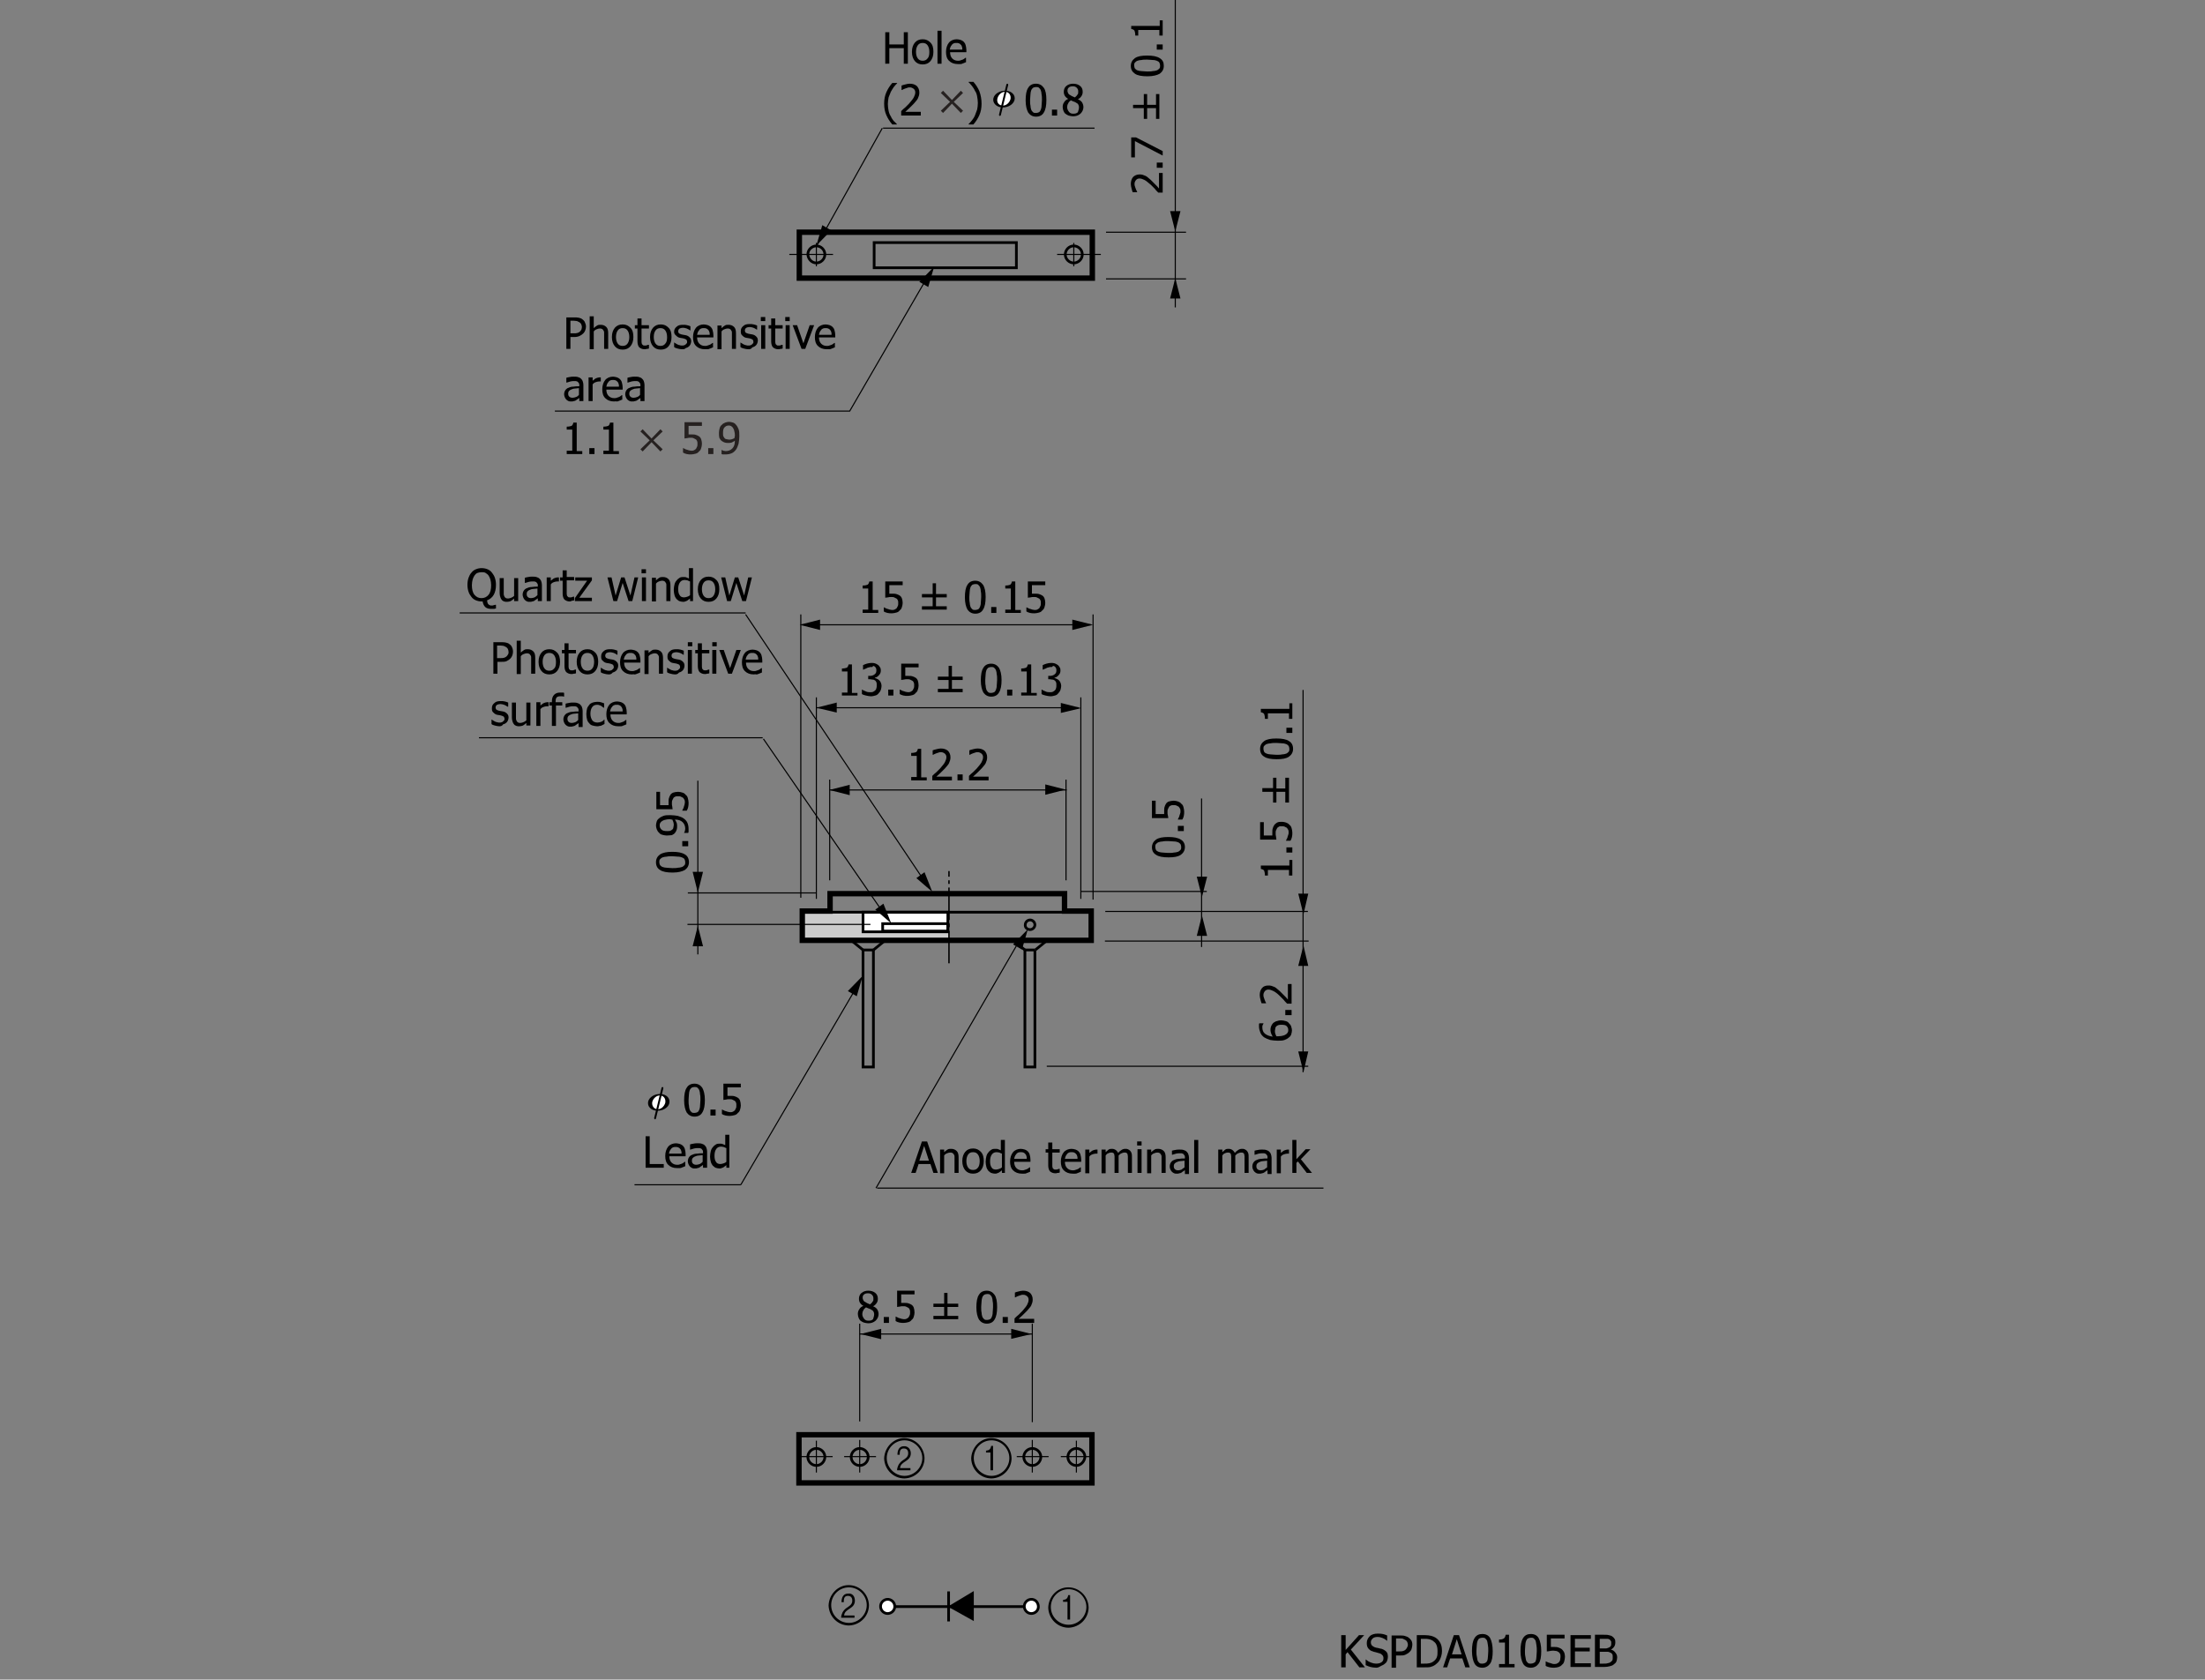 <?xml version="1.0" encoding="utf-8"?>
<!-- Generator: Adobe Illustrator 22.1.0, SVG Export Plug-In . SVG Version: 6.00 Build 0)  -->
<svg version="1.1" id="レイヤー_1" xmlns="http://www.w3.org/2000/svg" xmlns:xlink="http://www.w3.org/1999/xlink" x="0px"
	 y="0px" viewBox="0 0 595.3 453.5" style="enable-background:new 0 0 595.3 453.5;" xml:space="preserve">
<rect x="0" y="0" width="595.3" height="453.5" fill="#808080" stroke="none"/>
<style type="text/css">
	.st0{fill:none;stroke:#000000;stroke-width:0.292;}
	.st1{fill:#262120;}
	.st2{fill:#FFFFFF;}
	.st3{fill:#CCCCCC;}
	.st4{fill:#FFFFFF;stroke:#000000;stroke-width:0.731;}
	.st5{fill:none;stroke:#000000;stroke-width:0.731;}
	.st6{fill:none;}
	.st7{fill:none;stroke:#000000;stroke-width:1.461;}
	.st8{fill:none;stroke:#000000;stroke-width:0.39;stroke-dasharray:8.768,0.974,0.974,0.974;}
	.st9{fill:none;stroke:#000000;stroke-width:0.292;}
	.st10{fill:none;stroke:#000000;stroke-width:0.294;}
</style>
<g>
	<path d="M368.5,450.2h-1.5l-3.2-4.1l-0.5,0.6v3.5h-1.2v-8.7h1.2v4l3.6-4h1.4l-3.6,3.9L368.5,450.2z"/>
	<path d="M371.6,450.3c-0.6,0-1.2-0.1-1.6-0.2s-0.9-0.3-1.3-0.5v-1.5h0.1c0.4,0.4,0.8,0.6,1.3,0.8s1,0.3,1.4,0.3
		c0.6,0,1.1-0.1,1.5-0.4s0.5-0.6,0.5-1.1c0-0.3-0.1-0.6-0.3-0.8s-0.4-0.4-0.8-0.5c-0.3-0.1-0.5-0.1-0.7-0.2s-0.5-0.1-0.8-0.2
		c-0.3-0.1-0.6-0.2-0.8-0.3s-0.4-0.3-0.6-0.5c-0.2-0.2-0.3-0.4-0.4-0.7s-0.1-0.6-0.1-0.9c0-0.7,0.3-1.3,0.8-1.8s1.3-0.7,2.1-0.7
		c0.5,0,1,0,1.4,0.1s0.8,0.2,1.2,0.4v1.4h-0.1c-0.3-0.3-0.6-0.5-1.1-0.7s-0.9-0.3-1.4-0.3c-0.5,0-1,0.1-1.3,0.4s-0.5,0.6-0.5,1
		c0,0.4,0.1,0.7,0.3,0.9s0.5,0.4,0.8,0.5c0.2,0.1,0.5,0.1,0.9,0.2s0.7,0.2,0.9,0.2c0.6,0.2,1,0.5,1.3,0.8s0.4,0.8,0.4,1.4
		c0,0.3-0.1,0.7-0.2,1s-0.3,0.6-0.6,0.8c-0.3,0.3-0.6,0.4-1,0.6S372.1,450.3,371.6,450.3z"/>
	<path d="M381.3,444.1c0,0.4-0.1,0.7-0.2,1.1s-0.3,0.6-0.6,0.9c-0.3,0.3-0.7,0.5-1.1,0.7s-0.9,0.2-1.5,0.2h-1v3.3h-1.2v-8.7h2.2
		c0.5,0,1,0,1.3,0.1s0.7,0.2,1,0.4c0.3,0.2,0.6,0.5,0.8,0.8S381.3,443.6,381.3,444.1z M380.1,444.1c0-0.3-0.1-0.6-0.2-0.8
		s-0.3-0.4-0.5-0.5c-0.2-0.1-0.4-0.2-0.6-0.3s-0.5-0.1-0.9-0.1h-1v3.5h0.8c0.5,0,0.8,0,1.1-0.1s0.5-0.2,0.7-0.4
		c0.2-0.2,0.3-0.4,0.4-0.6S380.1,444.4,380.1,444.1z"/>
	<path d="M389.3,445.8c0,0.8-0.2,1.5-0.5,2.2s-0.8,1.1-1.3,1.5c-0.4,0.3-0.9,0.5-1.3,0.6s-1,0.1-1.7,0.1h-2v-8.7h2
		c0.8,0,1.5,0.1,1.9,0.2s0.9,0.3,1.2,0.5c0.6,0.4,1,0.9,1.3,1.5S389.3,445,389.3,445.8z M388.1,445.8c0-0.7-0.1-1.2-0.3-1.7
		s-0.6-0.8-1-1.1c-0.3-0.2-0.6-0.3-1-0.4s-0.8-0.1-1.3-0.1h-0.9v6.7h0.9c0.5,0,1,0,1.4-0.1s0.7-0.2,1.1-0.5c0.4-0.3,0.7-0.6,0.9-1.1
		S388.1,446.5,388.1,445.8z"/>
	<path d="M389.6,450.2l2.9-8.7h1.4l2.9,8.7h-1.2l-0.8-2.4h-3.3l-0.8,2.4H389.6z M394.6,446.7l-1.3-4.1l-1.3,4.1H394.6z"/>
	<path d="M403,445.8c0,1.6-0.2,2.7-0.7,3.4s-1.2,1.1-2.1,1.1c-1,0-1.7-0.4-2.1-1.1s-0.7-1.9-0.7-3.4c0-1.6,0.2-2.7,0.7-3.5
		s1.2-1.1,2.1-1.1c1,0,1.7,0.4,2.1,1.1S403,444.3,403,445.8z M401.5,448.5c0.1-0.3,0.2-0.7,0.2-1.1s0.1-1,0.1-1.6
		c0-0.6,0-1.1-0.1-1.6s-0.1-0.8-0.2-1.1c-0.1-0.3-0.3-0.5-0.5-0.7s-0.5-0.2-0.8-0.2c-0.3,0-0.6,0.1-0.8,0.2s-0.4,0.4-0.5,0.7
		c-0.1,0.3-0.2,0.7-0.2,1.1s-0.1,1-0.1,1.5c0,0.6,0,1.1,0.1,1.5s0.1,0.8,0.2,1.1c0.1,0.3,0.3,0.5,0.5,0.7s0.5,0.2,0.8,0.2
		c0.3,0,0.6-0.1,0.8-0.2S401.3,448.8,401.5,448.5z"/>
	<path d="M409,450.2h-4.3v-0.9h1.6v-5.8h-1.6v-0.8c0.6,0,1-0.1,1.3-0.3s0.4-0.5,0.5-1h0.9v7.9h1.5V450.2z"/>
	<path d="M416.1,445.8c0,1.6-0.2,2.7-0.7,3.4s-1.2,1.1-2.1,1.1c-1,0-1.7-0.4-2.1-1.1s-0.7-1.9-0.7-3.4c0-1.6,0.2-2.7,0.7-3.5
		s1.2-1.1,2.1-1.1c1,0,1.7,0.4,2.1,1.1S416.1,444.3,416.1,445.8z M414.6,448.5c0.1-0.3,0.2-0.7,0.2-1.1s0.1-1,0.1-1.6
		c0-0.6,0-1.1-0.1-1.6s-0.1-0.8-0.2-1.1c-0.1-0.3-0.3-0.5-0.5-0.7s-0.5-0.2-0.8-0.2c-0.3,0-0.6,0.1-0.8,0.2s-0.4,0.4-0.5,0.7
		c-0.1,0.3-0.2,0.7-0.2,1.1s-0.1,1-0.1,1.5c0,0.6,0,1.1,0.1,1.5s0.1,0.8,0.2,1.1c0.1,0.3,0.3,0.5,0.5,0.7s0.5,0.2,0.8,0.2
		c0.3,0,0.6-0.1,0.8-0.2S414.5,448.8,414.6,448.5z"/>
	<path d="M422.5,447.4c0,0.4-0.1,0.8-0.2,1.2s-0.3,0.7-0.6,0.9c-0.2,0.3-0.6,0.5-0.9,0.6s-0.8,0.2-1.2,0.2c-0.4,0-0.8,0-1.2-0.1
		s-0.8-0.2-1.1-0.4v-1.2h0.1c0.1,0.1,0.2,0.1,0.4,0.2s0.4,0.2,0.6,0.2c0.2,0.1,0.4,0.1,0.6,0.2s0.4,0.1,0.6,0.1c0.2,0,0.5,0,0.7-0.1
		s0.4-0.2,0.6-0.4c0.1-0.2,0.3-0.4,0.3-0.6s0.1-0.5,0.1-0.8c0-0.3,0-0.6-0.1-0.8s-0.2-0.4-0.4-0.5c-0.2-0.1-0.4-0.3-0.6-0.3
		s-0.5-0.1-0.8-0.1c-0.3,0-0.6,0-1,0.1s-0.6,0.1-0.8,0.1v-4.5h4.8v1h-3.7v2.3c0.1,0,0.3,0,0.4,0s0.3,0,0.4,0c0.4,0,0.8,0,1.1,0.1
		s0.6,0.2,0.9,0.4c0.3,0.2,0.5,0.5,0.7,0.8S422.5,446.9,422.5,447.4z"/>
	<path d="M424,450.2v-8.7h5.5v1h-4.3v2.4h4v1h-4v3.2h4.3v1H424z"/>
	<path d="M436.6,447.5c0,0.4-0.1,0.8-0.2,1.1s-0.4,0.6-0.7,0.8c-0.3,0.3-0.7,0.4-1.1,0.5s-0.9,0.2-1.5,0.2h-2.5v-8.7h2.3
		c0.6,0,1.1,0,1.4,0.1s0.6,0.1,0.9,0.3c0.3,0.2,0.5,0.4,0.7,0.7s0.2,0.6,0.2,1c0,0.4-0.1,0.8-0.3,1.1s-0.5,0.6-0.9,0.8v0
		c0.5,0.1,0.9,0.4,1.2,0.8S436.6,446.9,436.6,447.5z M435,443.6c0-0.2,0-0.4-0.1-0.5s-0.2-0.3-0.3-0.4c-0.2-0.1-0.4-0.2-0.6-0.2
		s-0.5,0-1,0h-1.1v2.6h1.3c0.4,0,0.6,0,0.8-0.1s0.3-0.1,0.5-0.2c0.2-0.1,0.3-0.3,0.4-0.4S435,443.8,435,443.6z M435.4,447.5
		c0-0.3,0-0.6-0.1-0.8s-0.3-0.4-0.6-0.5c-0.2-0.1-0.4-0.2-0.6-0.2s-0.5,0-0.9,0h-1.3v3.2h0.9c0.5,0,0.9,0,1.2-0.1s0.6-0.1,0.8-0.3
		c0.2-0.2,0.4-0.3,0.5-0.5S435.4,447.8,435.4,447.5z"/>
</g>
<polyline class="st0" points="250.1,75.3 229.4,111 149.8,111 "/>
<g>
	<g>
		<path d="M158.2,88.2c0,0.4-0.1,0.7-0.2,1c-0.1,0.3-0.3,0.6-0.5,0.8c-0.3,0.3-0.6,0.5-1,0.7S155.6,91,155,91h-1v3.2h-1.1v-8.5h2.1
			c0.5,0,0.9,0,1.3,0.1c0.4,0.1,0.7,0.2,0.9,0.4c0.3,0.2,0.6,0.5,0.7,0.8C158.1,87.4,158.2,87.8,158.2,88.2z M157.1,88.3
			c0-0.3-0.1-0.5-0.2-0.8c-0.1-0.2-0.3-0.4-0.5-0.5c-0.2-0.1-0.4-0.2-0.6-0.3c-0.2,0-0.5-0.1-0.9-0.1H154V90h0.8
			c0.5,0,0.8,0,1.1-0.1c0.3-0.1,0.5-0.2,0.7-0.4c0.2-0.2,0.3-0.4,0.4-0.6C157,88.8,157.1,88.5,157.1,88.3z"/>
		<path d="M164.2,94.2h-1.1v-3.6c0-0.3,0-0.6,0-0.8c0-0.3-0.1-0.5-0.2-0.6c-0.1-0.2-0.2-0.3-0.4-0.4c-0.2-0.1-0.4-0.1-0.6-0.1
			c-0.3,0-0.5,0.1-0.8,0.2c-0.3,0.1-0.6,0.3-0.8,0.6v4.8h-1.1v-8.9h1.1v3.2c0.3-0.3,0.6-0.5,0.9-0.7c0.3-0.2,0.6-0.2,1-0.2
			c0.6,0,1.1,0.2,1.5,0.6c0.4,0.4,0.5,1,0.5,1.8V94.2z"/>
		<path d="M171,91c0,1.1-0.3,1.9-0.8,2.5s-1.2,0.9-2.1,0.9c-0.9,0-1.6-0.3-2.1-0.9c-0.5-0.6-0.8-1.4-0.8-2.5c0-1.1,0.3-1.9,0.8-2.5
			c0.5-0.6,1.2-0.9,2.1-0.9c0.9,0,1.5,0.3,2.1,0.9S171,89.9,171,91z M169.9,91c0-0.8-0.2-1.4-0.5-1.8c-0.3-0.4-0.7-0.6-1.3-0.6
			c-0.6,0-1,0.2-1.3,0.6s-0.5,1-0.5,1.8c0,0.8,0.2,1.4,0.5,1.8s0.7,0.6,1.3,0.6c0.6,0,1-0.2,1.3-0.6C169.7,92.4,169.9,91.8,169.9,91
			z"/>
		<path d="M174,94.3c-0.6,0-1-0.2-1.4-0.5c-0.3-0.3-0.5-0.9-0.5-1.6v-3.5h-0.7v-0.9h0.7V86h1.1v1.8h2v0.9h-2v3c0,0.3,0,0.6,0,0.7
			c0,0.2,0.1,0.3,0.1,0.5c0.1,0.1,0.2,0.2,0.3,0.3c0.1,0.1,0.3,0.1,0.6,0.1c0.2,0,0.3,0,0.5-0.1c0.2-0.1,0.3-0.1,0.4-0.1h0.1v1
			c-0.2,0.1-0.4,0.1-0.6,0.1C174.4,94.3,174.2,94.3,174,94.3z"/>
		<path d="M181.3,91c0,1.1-0.3,1.9-0.8,2.5s-1.2,0.9-2.1,0.9c-0.9,0-1.6-0.3-2.1-0.9c-0.5-0.6-0.8-1.4-0.8-2.5
			c0-1.1,0.3-1.9,0.8-2.5c0.5-0.6,1.2-0.9,2.1-0.9c0.9,0,1.5,0.3,2.1,0.9S181.3,89.9,181.3,91z M180.1,91c0-0.8-0.2-1.4-0.5-1.8
			c-0.3-0.4-0.7-0.6-1.3-0.6c-0.6,0-1,0.2-1.3,0.6s-0.5,1-0.5,1.8c0,0.8,0.2,1.4,0.5,1.8s0.7,0.6,1.3,0.6c0.6,0,1-0.2,1.3-0.6
			C180,92.4,180.1,91.8,180.1,91z"/>
		<path d="M184.1,94.3c-0.4,0-0.8-0.1-1.2-0.2c-0.4-0.1-0.7-0.2-0.9-0.4v-1.2h0.1c0.1,0.1,0.2,0.2,0.3,0.2c0.1,0.1,0.3,0.2,0.5,0.3
			c0.2,0.1,0.4,0.2,0.6,0.2c0.2,0.1,0.4,0.1,0.7,0.1c0.2,0,0.4,0,0.5-0.1c0.2,0,0.3-0.1,0.4-0.2c0.1-0.1,0.2-0.2,0.3-0.3
			c0.1-0.1,0.1-0.2,0.1-0.4c0-0.3-0.1-0.4-0.2-0.6c-0.1-0.1-0.4-0.2-0.7-0.3c-0.1,0-0.3-0.1-0.5-0.1c-0.2,0-0.4-0.1-0.6-0.1
			c-0.5-0.1-0.8-0.4-1.1-0.7S182,90,182,89.6c0-0.6,0.2-1,0.7-1.4c0.4-0.4,1-0.5,1.7-0.5c0.4,0,0.7,0,1.1,0.1
			c0.4,0.1,0.7,0.2,0.9,0.3v1.1h-0.1c-0.3-0.2-0.6-0.4-0.9-0.5s-0.7-0.2-1-0.2c-0.4,0-0.7,0.1-0.9,0.2c-0.2,0.1-0.4,0.4-0.4,0.7
			c0,0.3,0.1,0.5,0.2,0.6c0.1,0.1,0.4,0.2,0.7,0.3c0.2,0,0.3,0.1,0.5,0.1c0.2,0,0.4,0.1,0.6,0.1c0.5,0.1,0.8,0.3,1.1,0.6
			s0.4,0.6,0.4,1.1c0,0.3-0.1,0.5-0.2,0.8c-0.1,0.2-0.3,0.5-0.5,0.6c-0.2,0.2-0.5,0.3-0.8,0.4C184.9,94.3,184.5,94.3,184.1,94.3z"/>
		<path d="M190.3,94.3c-1,0-1.8-0.3-2.4-0.9c-0.6-0.6-0.8-1.4-0.8-2.4c0-1,0.3-1.9,0.8-2.5c0.5-0.6,1.3-0.9,2.1-0.9
			c0.4,0,0.7,0.1,1.1,0.2c0.3,0.1,0.6,0.3,0.8,0.5c0.2,0.2,0.4,0.5,0.5,0.9c0.1,0.4,0.2,0.8,0.2,1.3v0.6h-4.4c0,0.7,0.2,1.3,0.6,1.7
			c0.4,0.4,0.9,0.6,1.5,0.6c0.2,0,0.5,0,0.7-0.1s0.4-0.1,0.6-0.2c0.2-0.1,0.4-0.2,0.5-0.3c0.1-0.1,0.2-0.2,0.3-0.2h0.1v1.2
			c-0.1,0-0.3,0.1-0.5,0.2c-0.2,0.1-0.4,0.1-0.5,0.2c-0.2,0.1-0.4,0.1-0.6,0.1C190.8,94.3,190.6,94.3,190.3,94.3z M191.6,90.3
			c0-0.3,0-0.5-0.1-0.7c-0.1-0.2-0.1-0.4-0.3-0.5c-0.1-0.2-0.3-0.3-0.5-0.4s-0.4-0.1-0.7-0.1c-0.3,0-0.5,0-0.7,0.1
			c-0.2,0.1-0.4,0.2-0.5,0.4c-0.2,0.2-0.3,0.4-0.4,0.6c-0.1,0.2-0.1,0.4-0.2,0.7H191.6z"/>
		<path d="M198.7,94.2h-1.1v-3.6c0-0.3,0-0.6,0-0.8c0-0.3-0.1-0.5-0.2-0.6c-0.1-0.2-0.2-0.3-0.4-0.4c-0.2-0.1-0.4-0.1-0.6-0.1
			c-0.3,0-0.5,0.1-0.8,0.2c-0.3,0.1-0.6,0.3-0.8,0.6v4.8h-1.1v-6.4h1.1v0.7c0.3-0.3,0.6-0.5,0.9-0.7c0.3-0.2,0.6-0.2,1-0.2
			c0.6,0,1.1,0.2,1.5,0.6c0.4,0.4,0.5,1,0.5,1.8V94.2z"/>
		<path d="M202,94.3c-0.4,0-0.8-0.1-1.2-0.2c-0.4-0.1-0.7-0.2-0.9-0.4v-1.2h0.1c0.1,0.1,0.2,0.2,0.3,0.2c0.1,0.1,0.3,0.2,0.5,0.3
			c0.2,0.1,0.4,0.2,0.6,0.2c0.2,0.1,0.4,0.1,0.7,0.1c0.2,0,0.4,0,0.5-0.1c0.2,0,0.3-0.1,0.4-0.2c0.1-0.1,0.2-0.2,0.3-0.3
			c0.1-0.1,0.1-0.2,0.1-0.4c0-0.3-0.1-0.4-0.2-0.6c-0.1-0.1-0.4-0.2-0.7-0.3c-0.1,0-0.3-0.1-0.5-0.1c-0.2,0-0.4-0.1-0.6-0.1
			c-0.5-0.1-0.8-0.4-1.1-0.7s-0.3-0.7-0.3-1.1c0-0.6,0.2-1,0.7-1.4c0.4-0.4,1-0.5,1.7-0.5c0.4,0,0.7,0,1.1,0.1
			c0.4,0.1,0.7,0.2,0.9,0.3v1.1h-0.1c-0.3-0.2-0.6-0.4-0.9-0.5s-0.7-0.2-1-0.2c-0.4,0-0.7,0.1-0.9,0.2c-0.2,0.1-0.4,0.4-0.4,0.7
			c0,0.3,0.1,0.5,0.2,0.6c0.1,0.1,0.4,0.2,0.7,0.3c0.2,0,0.3,0.1,0.5,0.1c0.2,0,0.4,0.1,0.6,0.1c0.5,0.1,0.8,0.3,1.1,0.6
			s0.4,0.6,0.4,1.1c0,0.3-0.1,0.5-0.2,0.8c-0.1,0.2-0.3,0.5-0.5,0.6c-0.2,0.2-0.5,0.3-0.8,0.4C202.8,94.3,202.4,94.3,202,94.3z"/>
		<path d="M206.6,86.7h-1.2v-1.1h1.2V86.7z M206.6,94.2h-1.1v-6.4h1.1V94.2z"/>
		<path d="M210.1,94.3c-0.6,0-1-0.2-1.4-0.5c-0.3-0.3-0.5-0.9-0.5-1.6v-3.5h-0.7v-0.9h0.7V86h1.1v1.8h2v0.9h-2v3c0,0.3,0,0.6,0,0.7
			c0,0.2,0.1,0.3,0.1,0.5c0.1,0.1,0.2,0.2,0.3,0.3c0.1,0.1,0.3,0.1,0.6,0.1c0.2,0,0.3,0,0.5-0.1c0.2-0.1,0.3-0.1,0.4-0.1h0.1v1
			c-0.2,0.1-0.4,0.1-0.6,0.1C210.5,94.3,210.3,94.3,210.1,94.3z"/>
		<path d="M213.2,86.7H212v-1.1h1.2V86.7z M213.2,94.2h-1.1v-6.4h1.1V94.2z"/>
		<path d="M219.8,87.8l-2.4,6.4h-1l-2.4-6.4h1.2l1.7,4.9l1.7-4.9H219.8z"/>
		<path d="M223.2,94.3c-1,0-1.8-0.3-2.4-0.9c-0.6-0.6-0.8-1.4-0.8-2.4c0-1,0.3-1.9,0.8-2.5c0.5-0.6,1.3-0.9,2.1-0.9
			c0.4,0,0.7,0.1,1.1,0.2c0.3,0.1,0.6,0.3,0.8,0.5c0.2,0.2,0.4,0.5,0.5,0.9c0.1,0.4,0.2,0.8,0.2,1.3v0.6h-4.4c0,0.7,0.2,1.3,0.6,1.7
			c0.4,0.4,0.9,0.6,1.5,0.6c0.2,0,0.5,0,0.7-0.1s0.4-0.1,0.6-0.2c0.2-0.1,0.4-0.2,0.5-0.3c0.1-0.1,0.2-0.2,0.3-0.2h0.1v1.2
			c-0.1,0-0.3,0.1-0.5,0.2c-0.2,0.1-0.4,0.1-0.5,0.2c-0.2,0.1-0.4,0.1-0.6,0.1C223.7,94.3,223.5,94.3,223.2,94.3z M224.5,90.3
			c0-0.3,0-0.5-0.1-0.7c-0.1-0.2-0.1-0.4-0.3-0.5c-0.1-0.2-0.3-0.3-0.5-0.4s-0.4-0.1-0.7-0.1c-0.3,0-0.5,0-0.7,0.1
			c-0.2,0.1-0.4,0.2-0.5,0.4c-0.2,0.2-0.3,0.4-0.4,0.6c-0.1,0.2-0.1,0.4-0.2,0.7H224.5z"/>
		<path d="M156.3,107.5c-0.1,0.1-0.2,0.2-0.4,0.3s-0.3,0.2-0.4,0.3c-0.2,0.1-0.4,0.2-0.6,0.2c-0.2,0.1-0.4,0.1-0.7,0.1
			c-0.3,0-0.5,0-0.7-0.1c-0.2-0.1-0.4-0.2-0.6-0.4c-0.2-0.2-0.3-0.4-0.4-0.6c-0.1-0.3-0.2-0.5-0.2-0.8c0-0.4,0.1-0.8,0.3-1.1
			s0.5-0.6,0.9-0.7c0.4-0.2,0.8-0.3,1.3-0.3c0.5-0.1,1-0.1,1.6-0.1v-0.2c0-0.3,0-0.5-0.1-0.6s-0.2-0.3-0.3-0.4
			c-0.1-0.1-0.3-0.1-0.5-0.2c-0.2,0-0.4,0-0.6,0c-0.2,0-0.5,0-0.9,0.1s-0.7,0.2-1,0.3h-0.1V102c0.2-0.1,0.5-0.1,0.9-0.2
			c0.4-0.1,0.7-0.1,1.1-0.1c0.4,0,0.8,0,1.1,0.1c0.3,0.1,0.6,0.2,0.8,0.4c0.2,0.2,0.4,0.4,0.5,0.7s0.2,0.6,0.2,1v4.4h-1.1V107.5z
			 M156.3,106.6v-1.8c-0.3,0-0.6,0.1-1,0.1c-0.4,0-0.7,0.1-0.9,0.2c-0.3,0.1-0.5,0.2-0.7,0.4s-0.3,0.4-0.3,0.8
			c0,0.4,0.1,0.6,0.3,0.8c0.2,0.2,0.5,0.3,0.9,0.3c0.3,0,0.6-0.1,0.9-0.2S156.1,106.9,156.3,106.6z"/>
		<path d="M162.3,103L162.3,103c-0.1,0-0.2,0-0.3,0s-0.2,0-0.3,0c-0.3,0-0.6,0.1-0.9,0.2c-0.3,0.1-0.6,0.3-0.8,0.6v4.5h-1.1v-6.4
			h1.1v0.9c0.4-0.3,0.7-0.6,1-0.7c0.3-0.1,0.6-0.2,0.8-0.2c0.1,0,0.2,0,0.2,0c0.1,0,0.1,0,0.2,0V103z"/>
		<path d="M165.8,108.4c-1,0-1.8-0.3-2.4-0.9c-0.6-0.6-0.8-1.4-0.8-2.4c0-1,0.3-1.9,0.8-2.5c0.5-0.6,1.3-0.9,2.1-0.9
			c0.4,0,0.7,0.1,1.1,0.2c0.3,0.1,0.6,0.3,0.8,0.5c0.2,0.2,0.4,0.5,0.5,0.9c0.1,0.4,0.2,0.8,0.2,1.3v0.6h-4.4c0,0.7,0.2,1.3,0.6,1.7
			c0.4,0.4,0.9,0.6,1.5,0.6c0.2,0,0.5,0,0.7-0.1s0.4-0.1,0.6-0.2c0.2-0.1,0.4-0.2,0.5-0.3c0.1-0.1,0.2-0.2,0.3-0.2h0.1v1.2
			c-0.1,0-0.3,0.1-0.5,0.2c-0.2,0.1-0.4,0.1-0.5,0.2c-0.2,0.1-0.4,0.1-0.6,0.1C166.3,108.3,166.1,108.4,165.8,108.4z M167.1,104.3
			c0-0.3,0-0.5-0.1-0.7c-0.1-0.2-0.1-0.4-0.3-0.5c-0.1-0.2-0.3-0.3-0.5-0.4s-0.4-0.1-0.7-0.1c-0.3,0-0.5,0-0.7,0.1
			c-0.2,0.1-0.4,0.2-0.5,0.4c-0.2,0.2-0.3,0.4-0.4,0.6c-0.1,0.2-0.1,0.4-0.2,0.7H167.1z"/>
		<path d="M172.8,107.5c-0.1,0.1-0.2,0.2-0.4,0.3s-0.3,0.2-0.4,0.3c-0.2,0.1-0.4,0.2-0.6,0.2c-0.2,0.1-0.4,0.1-0.7,0.1
			c-0.3,0-0.5,0-0.7-0.1c-0.2-0.1-0.4-0.2-0.6-0.4c-0.2-0.2-0.3-0.4-0.4-0.6c-0.1-0.3-0.2-0.5-0.2-0.8c0-0.4,0.1-0.8,0.3-1.1
			s0.5-0.6,0.9-0.7c0.4-0.2,0.8-0.3,1.3-0.3c0.5-0.1,1-0.1,1.6-0.1v-0.2c0-0.3,0-0.5-0.1-0.6s-0.2-0.3-0.3-0.4
			c-0.1-0.1-0.3-0.1-0.5-0.2c-0.2,0-0.4,0-0.6,0c-0.2,0-0.5,0-0.9,0.1s-0.7,0.2-1,0.3h-0.1V102c0.2-0.1,0.5-0.1,0.9-0.2
			c0.4-0.1,0.7-0.1,1.1-0.1c0.4,0,0.8,0,1.1,0.1c0.3,0.1,0.6,0.2,0.8,0.4c0.2,0.2,0.4,0.4,0.5,0.7s0.2,0.6,0.2,1v4.4h-1.1V107.5z
			 M172.8,106.6v-1.8c-0.3,0-0.6,0.1-1,0.1c-0.4,0-0.7,0.1-0.9,0.2c-0.3,0.1-0.5,0.2-0.7,0.4s-0.3,0.4-0.3,0.8
			c0,0.4,0.1,0.6,0.3,0.8c0.2,0.2,0.5,0.3,0.9,0.3c0.3,0,0.6-0.1,0.9-0.2S172.6,106.9,172.8,106.6z"/>
	</g>
	<g>
		<path d="M157.1,122.6h-4.1v-0.9h1.5V116h-1.5v-0.8c0.6,0,1-0.1,1.3-0.2c0.3-0.2,0.4-0.5,0.5-0.9h0.9v7.7h1.5V122.6z"/>
		<path d="M160.5,122.6h-1.4v-1.6h1.4V122.6z"/>
		<path d="M167,122.6h-4.1v-0.9h1.5V116h-1.5v-0.8c0.6,0,1-0.1,1.3-0.2c0.3-0.2,0.4-0.5,0.5-0.9h0.9v7.7h1.5V122.6z"/>
	</g>
	<g>
		<path class="st1" d="M178.9,121.3l-0.6,0.6l-2.4-2.5l-2.4,2.5l-0.6-0.6l2.5-2.4l-2.5-2.4l0.6-0.6l2.4,2.5l2.4-2.5l0.6,0.6
			l-2.5,2.4L178.9,121.3z"/>
		<path class="st1" d="M189.5,119.9c0,0.4-0.1,0.8-0.2,1.1c-0.1,0.4-0.3,0.7-0.6,0.9c-0.2,0.3-0.5,0.5-0.9,0.6
			c-0.4,0.1-0.8,0.2-1.2,0.2c-0.4,0-0.8,0-1.2-0.1c-0.4-0.1-0.7-0.2-1-0.4v-1.2h0.1c0.1,0.1,0.2,0.1,0.4,0.2s0.3,0.2,0.5,0.2
			c0.2,0.1,0.4,0.1,0.6,0.2c0.2,0,0.4,0.1,0.6,0.1c0.2,0,0.5,0,0.7-0.1c0.2-0.1,0.4-0.2,0.6-0.4c0.1-0.2,0.2-0.4,0.3-0.6
			s0.1-0.5,0.1-0.8c0-0.3,0-0.5-0.1-0.7c-0.1-0.2-0.2-0.4-0.4-0.5c-0.2-0.1-0.4-0.2-0.6-0.3c-0.2-0.1-0.5-0.1-0.8-0.1
			c-0.3,0-0.6,0-0.9,0.1c-0.3,0-0.6,0.1-0.7,0.1v-4.4h4.7v1h-3.6v2.3c0.1,0,0.3,0,0.4,0c0.1,0,0.3,0,0.4,0c0.4,0,0.8,0,1.1,0.1
			s0.6,0.2,0.9,0.4c0.3,0.2,0.5,0.5,0.6,0.8S189.5,119.3,189.5,119.9z"/>
		<path class="st1" d="M192.6,122.6h-1.4v-1.6h1.4V122.6z"/>
		<path class="st1" d="M194.1,116.8c0-0.4,0.1-0.8,0.2-1.2c0.1-0.4,0.3-0.7,0.6-0.9c0.2-0.3,0.5-0.4,0.9-0.6c0.3-0.1,0.7-0.2,1-0.2
			c0.4,0,0.7,0.1,1.1,0.2c0.3,0.1,0.6,0.3,0.8,0.6c0.3,0.3,0.5,0.7,0.7,1.2c0.2,0.5,0.2,1.1,0.2,1.9c0,0.7-0.1,1.4-0.2,2
			c-0.2,0.6-0.4,1.2-0.7,1.6c-0.3,0.4-0.7,0.8-1.2,1c-0.5,0.2-1,0.3-1.7,0.3c-0.2,0-0.3,0-0.5,0c-0.2,0-0.3,0-0.5-0.1v-1.1h0.1
			c0.1,0.1,0.2,0.1,0.4,0.2c0.2,0,0.4,0.1,0.6,0.1c0.7,0,1.3-0.2,1.8-0.7s0.7-1.2,0.7-2.1c-0.3,0.2-0.6,0.4-0.9,0.5
			c-0.3,0.1-0.6,0.1-0.9,0.1c-0.3,0-0.6,0-0.9-0.1c-0.3-0.1-0.5-0.2-0.8-0.4c-0.3-0.2-0.5-0.5-0.7-0.9
			C194.1,117.8,194.1,117.3,194.1,116.8z M198.4,117.6c0-0.6-0.1-1-0.2-1.4c-0.1-0.4-0.3-0.6-0.4-0.8c-0.2-0.2-0.3-0.3-0.5-0.4
			c-0.2-0.1-0.4-0.1-0.6-0.1c-0.5,0-0.8,0.2-1.1,0.5s-0.4,0.8-0.4,1.5c0,0.4,0,0.7,0.1,0.9c0.1,0.2,0.2,0.4,0.4,0.6
			c0.1,0.1,0.3,0.2,0.5,0.2c0.2,0,0.4,0.1,0.6,0.1c0.2,0,0.5,0,0.8-0.1c0.3-0.1,0.5-0.2,0.7-0.3c0-0.1,0-0.1,0-0.2
			C198.4,117.8,198.4,117.7,198.4,117.6z"/>
	</g>
</g>
<line class="st0" x1="274.4" y1="255.4" x2="236.5" y2="320.8"/>
<line class="st0" x1="236.8" y1="320.8" x2="357.3" y2="320.8"/>
<line class="st0" x1="171.3" y1="319.9" x2="200" y2="319.9"/>
<line class="st0" x1="230.4" y1="268" x2="200" y2="319.9"/>
<line class="st0" x1="129.3" y1="199.2" x2="205.9" y2="199.2"/>
<line class="st0" x1="206.1" y1="199.5" x2="239.6" y2="248.1"/>
<g>
	<g>
		<path d="M177.3,299.9c1.6,0.1,3.1-0.8,3.4-2c0.3-1.3-0.7-2.4-2.3-2.5c-1.6-0.1-3.1,0.8-3.4,2C174.7,298.7,175.7,299.8,177.3,299.9
			z"/>
	</g>
	<g>
		<path class="st2" d="M177.4,299.5c1,0.1,1.9-0.7,2.2-1.7c0.2-1-0.3-1.9-1.3-2c-1-0.1-1.9,0.7-2.2,1.7
			C175.9,298.5,176.5,299.4,177.4,299.5z"/>
	</g>
	<g>
		<path d="M176.8,302.2c-0.1,0-0.2-0.2-0.2-0.3l2-8.2c0-0.1,0.2-0.2,0.3-0.2l0,0c0.1,0,0.2,0.2,0.2,0.3l-2,8.2
			C177,302.2,176.9,302.3,176.8,302.2L176.8,302.2z"/>
	</g>
</g>
<g>
	<g>
		<path d="M246,316.7l2.9-8.5h1.4l2.9,8.5h-1.2l-0.8-2.4h-3.2l-0.8,2.4H246z M250.8,313.4l-1.3-4l-1.3,4H250.8z"/>
		<path d="M258.8,316.7h-1.1v-3.6c0-0.3,0-0.6,0-0.8c0-0.3-0.1-0.5-0.2-0.6c-0.1-0.2-0.2-0.3-0.4-0.4c-0.2-0.1-0.4-0.1-0.6-0.1
			c-0.3,0-0.5,0.1-0.8,0.2c-0.3,0.1-0.6,0.3-0.8,0.6v4.8h-1.1v-6.4h1.1v0.7c0.3-0.3,0.6-0.5,0.9-0.7c0.3-0.2,0.6-0.2,1-0.2
			c0.6,0,1.1,0.2,1.5,0.6c0.4,0.4,0.5,1,0.5,1.8V316.7z"/>
		<path d="M265.6,313.5c0,1.1-0.3,1.9-0.8,2.5s-1.2,0.9-2.1,0.9c-0.9,0-1.6-0.3-2.1-0.9c-0.5-0.6-0.8-1.4-0.8-2.5
			c0-1.1,0.3-1.9,0.8-2.5c0.5-0.6,1.2-0.9,2.1-0.9c0.9,0,1.5,0.3,2.1,0.9S265.6,312.5,265.6,313.5z M264.5,313.5
			c0-0.8-0.2-1.4-0.5-1.8c-0.3-0.4-0.7-0.6-1.3-0.6c-0.6,0-1,0.2-1.3,0.6s-0.5,1-0.5,1.8c0,0.8,0.2,1.4,0.5,1.8s0.7,0.6,1.3,0.6
			c0.6,0,1-0.2,1.3-0.6C264.3,315,264.5,314.3,264.5,313.5z"/>
		<path d="M271.6,316.7h-1.1v-0.7c-0.2,0.1-0.3,0.3-0.4,0.3c-0.1,0.1-0.3,0.2-0.4,0.3c-0.2,0.1-0.3,0.1-0.5,0.2s-0.4,0.1-0.6,0.1
			c-0.3,0-0.7-0.1-1-0.2s-0.5-0.4-0.8-0.6c-0.2-0.3-0.4-0.6-0.5-1c-0.1-0.4-0.2-0.9-0.2-1.4c0-0.6,0.1-1,0.2-1.5
			c0.1-0.4,0.3-0.8,0.6-1.1c0.2-0.3,0.5-0.5,0.8-0.7c0.3-0.2,0.7-0.2,1-0.2c0.3,0,0.6,0,0.8,0.1s0.5,0.2,0.7,0.3v-2.8h1.1V316.7z
			 M270.5,315.2v-3.7c-0.3-0.1-0.5-0.2-0.7-0.3c-0.2,0-0.4-0.1-0.7-0.1c-0.6,0-1,0.2-1.3,0.6c-0.3,0.4-0.5,1-0.5,1.8
			c0,0.8,0.1,1.3,0.4,1.7c0.2,0.4,0.6,0.6,1.2,0.6c0.3,0,0.6-0.1,0.9-0.2S270.3,315.4,270.5,315.2z"/>
		<path d="M275.9,316.9c-1,0-1.8-0.3-2.4-0.9c-0.6-0.6-0.8-1.4-0.8-2.4c0-1,0.3-1.9,0.8-2.5c0.5-0.6,1.3-0.9,2.1-0.9
			c0.4,0,0.7,0.1,1.1,0.2c0.3,0.1,0.6,0.3,0.8,0.5c0.2,0.2,0.4,0.5,0.5,0.9c0.1,0.4,0.2,0.8,0.2,1.3v0.6h-4.4c0,0.7,0.2,1.3,0.6,1.7
			c0.4,0.4,0.9,0.6,1.5,0.6c0.2,0,0.5,0,0.7-0.1s0.4-0.1,0.6-0.2c0.2-0.1,0.4-0.2,0.5-0.3c0.1-0.1,0.2-0.2,0.3-0.2h0.1v1.2
			c-0.1,0-0.3,0.1-0.5,0.2c-0.2,0.1-0.4,0.1-0.5,0.2c-0.2,0.1-0.4,0.1-0.6,0.1C276.4,316.9,276.2,316.9,275.9,316.9z M277.2,312.8
			c0-0.3,0-0.5-0.1-0.7c-0.1-0.2-0.1-0.4-0.3-0.5c-0.1-0.2-0.3-0.3-0.5-0.4s-0.4-0.1-0.7-0.1c-0.3,0-0.5,0-0.7,0.1
			c-0.2,0.1-0.4,0.2-0.5,0.4c-0.2,0.2-0.3,0.4-0.4,0.6c-0.1,0.2-0.1,0.4-0.2,0.7H277.2z"/>
		<path d="M284.9,316.8c-0.6,0-1-0.2-1.4-0.5c-0.3-0.3-0.5-0.9-0.5-1.6v-3.5h-0.7v-0.9h0.7v-1.8h1.1v1.8h2v0.9h-2v3
			c0,0.3,0,0.6,0,0.7c0,0.2,0.1,0.3,0.1,0.5c0.1,0.1,0.2,0.2,0.3,0.3c0.1,0.1,0.3,0.1,0.6,0.1c0.2,0,0.3,0,0.5-0.1
			c0.2-0.1,0.3-0.1,0.4-0.1h0.1v1c-0.2,0.1-0.4,0.1-0.6,0.1C285.3,316.8,285.1,316.8,284.9,316.8z"/>
		<path d="M289.6,316.9c-1,0-1.8-0.3-2.4-0.9c-0.6-0.6-0.8-1.4-0.8-2.4c0-1,0.3-1.9,0.8-2.5c0.5-0.6,1.3-0.9,2.1-0.9
			c0.4,0,0.7,0.1,1.1,0.2c0.3,0.1,0.6,0.3,0.8,0.5c0.2,0.2,0.4,0.5,0.5,0.9c0.1,0.4,0.2,0.8,0.2,1.3v0.6h-4.4c0,0.7,0.2,1.3,0.6,1.7
			c0.4,0.4,0.9,0.6,1.5,0.6c0.2,0,0.5,0,0.7-0.1s0.4-0.1,0.6-0.2c0.2-0.1,0.4-0.2,0.5-0.3c0.1-0.1,0.2-0.2,0.3-0.2h0.1v1.2
			c-0.1,0-0.3,0.1-0.5,0.2c-0.2,0.1-0.4,0.1-0.5,0.2c-0.2,0.1-0.4,0.1-0.6,0.1C290.1,316.9,289.9,316.9,289.6,316.9z M290.9,312.8
			c0-0.3,0-0.5-0.1-0.7c-0.1-0.2-0.1-0.4-0.3-0.5c-0.1-0.2-0.3-0.3-0.5-0.4s-0.4-0.1-0.7-0.1c-0.3,0-0.5,0-0.7,0.1
			c-0.2,0.1-0.4,0.2-0.5,0.4c-0.2,0.2-0.3,0.4-0.4,0.6c-0.1,0.2-0.1,0.4-0.2,0.7H290.9z"/>
		<path d="M296.4,311.5L296.4,311.5c-0.1,0-0.2,0-0.3,0s-0.2,0-0.3,0c-0.3,0-0.6,0.1-0.9,0.2c-0.3,0.1-0.6,0.3-0.8,0.6v4.5H293v-6.4
			h1.1v0.9c0.4-0.3,0.7-0.6,1-0.7c0.3-0.1,0.6-0.2,0.8-0.2c0.1,0,0.2,0,0.2,0c0.1,0,0.1,0,0.2,0V311.5z"/>
		<path d="M304.5,316.7V313c0-0.3,0-0.6,0-0.8c0-0.2-0.1-0.4-0.1-0.6c-0.1-0.2-0.2-0.3-0.3-0.3c-0.1-0.1-0.3-0.1-0.6-0.1
			c-0.2,0-0.5,0.1-0.7,0.2c-0.3,0.1-0.5,0.3-0.8,0.6c0,0.1,0,0.1,0,0.2s0,0.2,0,0.3v4.2h-1.1V313c0-0.3,0-0.6,0-0.8
			c0-0.2-0.1-0.4-0.1-0.6c-0.1-0.2-0.2-0.3-0.3-0.3c-0.1-0.1-0.3-0.1-0.6-0.1c-0.2,0-0.5,0.1-0.7,0.2c-0.3,0.1-0.5,0.3-0.7,0.6v4.8
			h-1.1v-6.4h1.1v0.7c0.3-0.3,0.6-0.5,0.8-0.7c0.3-0.2,0.6-0.2,0.9-0.2c0.4,0,0.7,0.1,1,0.3c0.3,0.2,0.5,0.5,0.7,0.8
			c0.3-0.4,0.6-0.6,0.9-0.8c0.3-0.2,0.6-0.3,1-0.3c0.3,0,0.5,0,0.7,0.1c0.2,0.1,0.4,0.2,0.6,0.4c0.2,0.2,0.3,0.4,0.4,0.7
			s0.1,0.7,0.1,1.1v4.2H304.5z"/>
		<path d="M308.2,309.3H307v-1.1h1.2V309.3z M308.2,316.7h-1.1v-6.4h1.1V316.7z"/>
		<path d="M314.7,316.7h-1.1v-3.6c0-0.3,0-0.6,0-0.8c0-0.3-0.1-0.5-0.2-0.6c-0.1-0.2-0.2-0.3-0.4-0.4s-0.4-0.1-0.6-0.1
			c-0.3,0-0.5,0.1-0.8,0.2c-0.3,0.1-0.6,0.3-0.8,0.6v4.8h-1.1v-6.4h1.1v0.7c0.3-0.3,0.6-0.5,0.9-0.7c0.3-0.2,0.6-0.2,1-0.2
			c0.6,0,1.1,0.2,1.5,0.6c0.4,0.4,0.5,1,0.5,1.8V316.7z"/>
		<path d="M319.8,316c-0.1,0.1-0.2,0.2-0.4,0.3s-0.3,0.2-0.4,0.3c-0.2,0.1-0.4,0.2-0.6,0.2c-0.2,0.1-0.4,0.1-0.7,0.1
			c-0.3,0-0.5,0-0.7-0.1c-0.2-0.1-0.4-0.2-0.6-0.4c-0.2-0.2-0.3-0.4-0.4-0.6s-0.2-0.5-0.2-0.8c0-0.4,0.1-0.8,0.3-1.1
			s0.5-0.6,0.9-0.7c0.4-0.2,0.8-0.3,1.3-0.3c0.5-0.1,1-0.1,1.6-0.1v-0.2c0-0.3,0-0.5-0.1-0.6s-0.2-0.3-0.3-0.4
			c-0.1-0.1-0.3-0.1-0.5-0.2c-0.2,0-0.4,0-0.6,0c-0.2,0-0.5,0-0.9,0.1s-0.7,0.2-1,0.3h-0.1v-1.1c0.2-0.1,0.5-0.1,0.9-0.2
			c0.4-0.1,0.7-0.1,1.1-0.1c0.4,0,0.8,0,1.1,0.1c0.3,0.1,0.6,0.2,0.8,0.4c0.2,0.2,0.4,0.4,0.5,0.7s0.2,0.6,0.2,1v4.4h-1.1V316z
			 M319.8,315.2v-1.8c-0.3,0-0.6,0.1-1,0.1c-0.4,0-0.7,0.1-0.9,0.2c-0.3,0.1-0.5,0.2-0.7,0.4c-0.2,0.2-0.3,0.4-0.3,0.8
			c0,0.4,0.1,0.6,0.3,0.8c0.2,0.2,0.5,0.3,0.9,0.3c0.3,0,0.6-0.1,0.9-0.2C319.3,315.5,319.6,315.4,319.8,315.2z"/>
		<path d="M323.5,316.7h-1.1v-8.9h1.1V316.7z"/>
		<path d="M336,316.7V313c0-0.3,0-0.6,0-0.8c0-0.2-0.1-0.4-0.1-0.6c-0.1-0.2-0.2-0.3-0.3-0.3c-0.1-0.1-0.3-0.1-0.6-0.1
			c-0.2,0-0.5,0.1-0.7,0.2c-0.3,0.1-0.5,0.3-0.8,0.6c0,0.1,0,0.1,0,0.2s0,0.2,0,0.3v4.2h-1.1V313c0-0.3,0-0.6,0-0.8
			c0-0.2-0.1-0.4-0.1-0.6c-0.1-0.2-0.2-0.3-0.3-0.3c-0.1-0.1-0.3-0.1-0.6-0.1c-0.2,0-0.5,0.1-0.7,0.2c-0.3,0.1-0.5,0.3-0.7,0.6v4.8
			h-1.1v-6.4h1.1v0.7c0.3-0.3,0.6-0.5,0.8-0.7c0.3-0.2,0.6-0.2,0.9-0.2c0.4,0,0.7,0.1,1,0.3c0.3,0.2,0.5,0.5,0.7,0.8
			c0.3-0.4,0.6-0.6,0.9-0.8c0.3-0.2,0.6-0.3,1-0.3c0.3,0,0.5,0,0.7,0.1c0.2,0.1,0.4,0.2,0.6,0.4c0.2,0.2,0.3,0.4,0.4,0.7
			c0.1,0.3,0.1,0.7,0.1,1.1v4.2H336z"/>
		<path d="M342.1,316c-0.1,0.1-0.2,0.2-0.4,0.3s-0.3,0.2-0.4,0.3c-0.2,0.1-0.4,0.2-0.6,0.2c-0.2,0.1-0.4,0.1-0.7,0.1
			c-0.3,0-0.5,0-0.7-0.1c-0.2-0.1-0.4-0.2-0.6-0.4c-0.2-0.2-0.3-0.4-0.4-0.6s-0.2-0.5-0.2-0.8c0-0.4,0.1-0.8,0.3-1.1
			s0.5-0.6,0.9-0.7c0.4-0.2,0.8-0.3,1.3-0.3c0.5-0.1,1-0.1,1.6-0.1v-0.2c0-0.3,0-0.5-0.1-0.6s-0.2-0.3-0.3-0.4
			c-0.1-0.1-0.3-0.1-0.5-0.2c-0.2,0-0.4,0-0.6,0c-0.2,0-0.5,0-0.9,0.1s-0.7,0.2-1,0.3h-0.1v-1.1c0.2-0.1,0.5-0.1,0.9-0.2
			c0.4-0.1,0.7-0.1,1.1-0.1c0.4,0,0.8,0,1.1,0.1c0.3,0.1,0.6,0.2,0.8,0.4c0.2,0.2,0.4,0.4,0.5,0.7s0.2,0.6,0.2,1v4.4h-1.1V316z
			 M342.1,315.2v-1.8c-0.3,0-0.6,0.1-1,0.1c-0.4,0-0.7,0.1-0.9,0.2c-0.3,0.1-0.5,0.2-0.7,0.4c-0.2,0.2-0.3,0.4-0.3,0.8
			c0,0.4,0.1,0.6,0.3,0.8c0.2,0.2,0.5,0.3,0.9,0.3c0.3,0,0.6-0.1,0.9-0.2C341.6,315.5,341.9,315.4,342.1,315.2z"/>
		<path d="M348.1,311.5L348.1,311.5c-0.1,0-0.2,0-0.3,0s-0.2,0-0.3,0c-0.3,0-0.6,0.1-0.9,0.2s-0.6,0.3-0.8,0.6v4.5h-1.1v-6.4h1.1
			v0.9c0.4-0.3,0.7-0.6,1-0.7c0.3-0.1,0.6-0.2,0.8-0.2c0.1,0,0.2,0,0.2,0c0.1,0,0.1,0,0.2,0V311.5z"/>
		<path d="M354.2,316.7h-1.4l-2.4-3.1l-0.4,0.4v2.7h-1.1v-8.9h1.1v5.2l2.5-2.7h1.3l-2.6,2.7L354.2,316.7z"/>
	</g>
</g>
<g>
	<g>
		<path d="M190.3,297c0,1.5-0.2,2.6-0.7,3.4c-0.4,0.7-1.1,1.1-2.1,1.1c-0.9,0-1.6-0.4-2.1-1.1c-0.4-0.7-0.7-1.8-0.7-3.3
			c0-1.5,0.2-2.7,0.7-3.4c0.4-0.7,1.1-1.1,2.1-1.1c0.9,0,1.6,0.4,2.1,1.1C190,294.4,190.3,295.5,190.3,297z M188.8,299.6
			c0.1-0.3,0.2-0.6,0.2-1.1c0-0.4,0.1-0.9,0.1-1.5c0-0.6,0-1.1-0.1-1.5c0-0.4-0.1-0.8-0.2-1.1c-0.1-0.3-0.3-0.5-0.5-0.7
			s-0.5-0.2-0.8-0.2c-0.3,0-0.6,0.1-0.8,0.2c-0.2,0.2-0.4,0.4-0.5,0.7c-0.1,0.3-0.2,0.7-0.2,1.1c0,0.4-0.1,0.9-0.1,1.5
			c0,0.6,0,1.1,0.1,1.5c0,0.4,0.1,0.8,0.2,1.1c0.1,0.3,0.3,0.5,0.5,0.7c0.2,0.2,0.5,0.2,0.8,0.2c0.3,0,0.6-0.1,0.8-0.2
			S188.7,299.9,188.8,299.6z"/>
		<path d="M193.2,301.2h-1.4v-1.6h1.4V301.2z"/>
		<path d="M200,298.5c0,0.4-0.1,0.8-0.2,1.1c-0.1,0.4-0.3,0.7-0.6,0.9c-0.2,0.3-0.5,0.5-0.9,0.6c-0.4,0.1-0.8,0.2-1.2,0.2
			c-0.4,0-0.8,0-1.2-0.1c-0.4-0.1-0.7-0.2-1-0.4v-1.2h0.1c0.1,0.1,0.2,0.1,0.4,0.2s0.3,0.2,0.5,0.2c0.2,0.1,0.4,0.1,0.6,0.2
			c0.2,0,0.4,0.1,0.6,0.1c0.2,0,0.5,0,0.7-0.1c0.2-0.1,0.4-0.2,0.6-0.4c0.1-0.2,0.2-0.4,0.3-0.6s0.1-0.5,0.1-0.8
			c0-0.3,0-0.5-0.1-0.7c-0.1-0.2-0.2-0.4-0.4-0.5c-0.2-0.1-0.4-0.2-0.6-0.3c-0.2-0.1-0.5-0.1-0.8-0.1c-0.3,0-0.6,0-0.9,0.1
			c-0.3,0-0.6,0.1-0.7,0.1v-4.4h4.7v1h-3.6v2.3c0.1,0,0.3,0,0.4,0c0.1,0,0.3,0,0.4,0c0.4,0,0.8,0,1.1,0.1s0.6,0.2,0.9,0.4
			c0.3,0.2,0.5,0.5,0.6,0.8S200,298,200,298.5z"/>
	</g>
	<g>
		<path d="M179.2,315.3h-4.9v-8.5h1.1v7.5h3.8V315.3z"/>
		<path d="M182.8,315.4c-1,0-1.8-0.3-2.4-0.9c-0.6-0.6-0.8-1.4-0.8-2.4c0-1,0.3-1.9,0.8-2.5c0.5-0.6,1.3-0.9,2.1-0.9
			c0.4,0,0.7,0.1,1.1,0.2c0.3,0.1,0.6,0.3,0.8,0.5c0.2,0.2,0.4,0.5,0.5,0.9c0.1,0.4,0.2,0.8,0.2,1.3v0.6h-4.4c0,0.7,0.2,1.3,0.6,1.7
			c0.4,0.4,0.9,0.6,1.5,0.6c0.2,0,0.5,0,0.7-0.1s0.4-0.1,0.6-0.2c0.2-0.1,0.4-0.2,0.5-0.3c0.1-0.1,0.2-0.2,0.3-0.2h0.1v1.2
			c-0.1,0-0.3,0.1-0.5,0.2c-0.2,0.1-0.4,0.1-0.5,0.2c-0.2,0.1-0.4,0.1-0.6,0.1C183.2,315.4,183,315.4,182.8,315.4z M184,311.4
			c0-0.3,0-0.5-0.1-0.7c-0.1-0.2-0.1-0.4-0.3-0.5c-0.1-0.2-0.3-0.3-0.5-0.4s-0.4-0.1-0.7-0.1c-0.3,0-0.5,0-0.7,0.1
			c-0.2,0.1-0.4,0.2-0.5,0.4c-0.2,0.2-0.3,0.4-0.4,0.6c-0.1,0.2-0.1,0.4-0.2,0.7H184z"/>
		<path d="M189.7,314.6c-0.1,0.1-0.2,0.2-0.4,0.3s-0.3,0.2-0.4,0.3c-0.2,0.1-0.4,0.2-0.6,0.2c-0.2,0.1-0.4,0.1-0.7,0.1
			c-0.3,0-0.5,0-0.7-0.1c-0.2-0.1-0.4-0.2-0.6-0.4c-0.2-0.2-0.3-0.4-0.4-0.6c-0.1-0.3-0.2-0.5-0.2-0.8c0-0.4,0.1-0.8,0.3-1.1
			s0.5-0.6,0.9-0.7c0.4-0.2,0.8-0.3,1.3-0.3c0.5-0.1,1-0.1,1.6-0.1v-0.2c0-0.3,0-0.5-0.1-0.6s-0.2-0.3-0.3-0.4
			c-0.1-0.1-0.3-0.1-0.5-0.2c-0.2,0-0.4,0-0.6,0c-0.2,0-0.5,0-0.9,0.1s-0.7,0.2-1,0.3h-0.1V309c0.2-0.1,0.5-0.1,0.9-0.2
			c0.4-0.1,0.7-0.1,1.1-0.1c0.4,0,0.8,0,1.1,0.1c0.3,0.1,0.6,0.2,0.8,0.4c0.2,0.2,0.4,0.4,0.5,0.7s0.2,0.6,0.2,1v4.4h-1.1V314.6z
			 M189.7,313.7v-1.8c-0.3,0-0.6,0.1-1,0.1c-0.4,0-0.7,0.1-0.9,0.2c-0.3,0.1-0.5,0.2-0.7,0.4s-0.3,0.4-0.3,0.8
			c0,0.4,0.1,0.6,0.3,0.8c0.2,0.2,0.5,0.3,0.9,0.3c0.3,0,0.6-0.1,0.9-0.2S189.5,313.9,189.7,313.7z"/>
		<path d="M197.2,315.3h-1.1v-0.7c-0.2,0.1-0.3,0.3-0.4,0.3c-0.1,0.1-0.3,0.2-0.4,0.3c-0.2,0.1-0.3,0.1-0.5,0.2s-0.4,0.1-0.6,0.1
			c-0.3,0-0.7-0.1-1-0.2s-0.5-0.4-0.8-0.6c-0.2-0.3-0.4-0.6-0.5-1c-0.1-0.4-0.2-0.9-0.2-1.4c0-0.6,0.1-1,0.2-1.5
			c0.1-0.4,0.3-0.8,0.6-1.1c0.2-0.3,0.5-0.5,0.8-0.7c0.3-0.2,0.7-0.2,1-0.2c0.3,0,0.6,0,0.8,0.1s0.5,0.2,0.7,0.3v-2.8h1.1V315.3z
			 M196.1,313.7V310c-0.3-0.1-0.5-0.2-0.7-0.3c-0.2,0-0.4-0.1-0.7-0.1c-0.6,0-1,0.2-1.3,0.6c-0.3,0.4-0.5,1-0.5,1.8
			c0,0.8,0.1,1.3,0.4,1.7c0.2,0.4,0.6,0.6,1.2,0.6c0.3,0,0.6-0.1,0.9-0.2S195.9,313.9,196.1,313.7z"/>
	</g>
</g>
<g>
	<g>
		<path d="M138.5,176c0,0.4-0.1,0.7-0.2,1c-0.1,0.3-0.3,0.6-0.5,0.8c-0.3,0.3-0.6,0.5-1,0.7s-0.9,0.2-1.5,0.2h-1v3.2h-1.1v-8.5h2.1
			c0.5,0,0.9,0,1.3,0.1c0.4,0.1,0.7,0.2,0.9,0.4c0.3,0.2,0.6,0.5,0.7,0.8C138.4,175.1,138.5,175.5,138.5,176z M137.3,176
			c0-0.3-0.1-0.5-0.2-0.8c-0.1-0.2-0.3-0.4-0.5-0.5c-0.2-0.1-0.4-0.2-0.6-0.3c-0.2,0-0.5-0.1-0.9-0.1h-0.9v3.4h0.8
			c0.5,0,0.8,0,1.1-0.1c0.3-0.1,0.5-0.2,0.7-0.4c0.2-0.2,0.3-0.4,0.4-0.6C137.3,176.5,137.3,176.3,137.3,176z"/>
		<path d="M144.5,181.9h-1.1v-3.6c0-0.3,0-0.6,0-0.8c0-0.3-0.1-0.5-0.2-0.6c-0.1-0.2-0.2-0.3-0.4-0.4c-0.2-0.1-0.4-0.1-0.6-0.1
			c-0.3,0-0.5,0.1-0.8,0.2c-0.3,0.1-0.6,0.3-0.8,0.6v4.8h-1.1V173h1.1v3.2c0.3-0.3,0.6-0.5,0.9-0.7c0.3-0.2,0.6-0.2,1-0.2
			c0.6,0,1.1,0.2,1.5,0.6c0.4,0.4,0.5,1,0.5,1.8V181.9z"/>
		<path d="M151.2,178.7c0,1.1-0.3,1.9-0.8,2.5s-1.2,0.9-2.1,0.9c-0.9,0-1.6-0.3-2.1-0.9c-0.5-0.6-0.8-1.4-0.8-2.5
			c0-1.1,0.3-1.9,0.8-2.5c0.5-0.6,1.2-0.9,2.1-0.9c0.9,0,1.5,0.3,2.1,0.9S151.2,177.7,151.2,178.7z M150.1,178.7
			c0-0.8-0.2-1.4-0.5-1.8c-0.3-0.4-0.7-0.6-1.3-0.6c-0.6,0-1,0.2-1.3,0.6s-0.5,1-0.5,1.8c0,0.8,0.2,1.4,0.5,1.8s0.7,0.6,1.3,0.6
			c0.6,0,1-0.2,1.3-0.6C150,180.2,150.1,179.5,150.1,178.7z"/>
		<path d="M154.3,182c-0.6,0-1-0.2-1.4-0.5c-0.3-0.3-0.5-0.9-0.5-1.6v-3.5h-0.7v-0.9h0.7v-1.8h1.1v1.8h2v0.9h-2v3c0,0.3,0,0.6,0,0.7
			c0,0.2,0.1,0.3,0.1,0.5c0.1,0.1,0.2,0.2,0.3,0.3c0.1,0.1,0.3,0.1,0.6,0.1c0.2,0,0.3,0,0.5-0.1c0.2-0.1,0.3-0.1,0.4-0.1h0.1v1
			c-0.2,0.1-0.4,0.1-0.6,0.1C154.6,182,154.5,182,154.3,182z"/>
		<path d="M161.5,178.7c0,1.1-0.3,1.9-0.8,2.5s-1.2,0.9-2.1,0.9c-0.9,0-1.6-0.3-2.1-0.9c-0.5-0.6-0.8-1.4-0.8-2.5
			c0-1.1,0.3-1.9,0.8-2.5c0.5-0.6,1.2-0.9,2.1-0.9c0.9,0,1.5,0.3,2.1,0.9S161.5,177.7,161.5,178.7z M160.4,178.7
			c0-0.8-0.2-1.4-0.5-1.8c-0.3-0.4-0.7-0.6-1.3-0.6c-0.6,0-1,0.2-1.3,0.6s-0.5,1-0.5,1.8c0,0.8,0.2,1.4,0.5,1.8s0.7,0.6,1.3,0.6
			c0.6,0,1-0.2,1.3-0.6C160.2,180.2,160.4,179.5,160.4,178.7z"/>
		<path d="M164.3,182.1c-0.4,0-0.8-0.1-1.2-0.2c-0.4-0.1-0.7-0.2-0.9-0.4v-1.2h0.1c0.1,0.1,0.2,0.2,0.3,0.2c0.1,0.1,0.3,0.2,0.5,0.3
			c0.2,0.1,0.4,0.2,0.6,0.2c0.2,0.1,0.4,0.1,0.7,0.1c0.2,0,0.4,0,0.5-0.1c0.2,0,0.3-0.1,0.4-0.2c0.1-0.1,0.2-0.2,0.3-0.3
			c0.1-0.1,0.1-0.2,0.1-0.4c0-0.3-0.1-0.4-0.2-0.6c-0.1-0.1-0.4-0.2-0.7-0.3c-0.1,0-0.3-0.1-0.5-0.1c-0.2,0-0.4-0.1-0.6-0.1
			c-0.5-0.1-0.8-0.4-1.1-0.7s-0.3-0.7-0.3-1.1c0-0.6,0.2-1,0.7-1.4c0.4-0.4,1-0.5,1.7-0.5c0.4,0,0.7,0,1.1,0.1
			c0.4,0.1,0.7,0.2,0.9,0.3v1.1h-0.1c-0.3-0.2-0.6-0.4-0.9-0.5s-0.7-0.2-1-0.2c-0.4,0-0.7,0.1-0.9,0.2c-0.2,0.1-0.4,0.4-0.4,0.7
			c0,0.3,0.1,0.5,0.2,0.6c0.1,0.1,0.4,0.2,0.7,0.3c0.2,0,0.3,0.1,0.5,0.1c0.2,0,0.4,0.1,0.6,0.1c0.5,0.1,0.8,0.3,1.1,0.6
			s0.4,0.6,0.4,1.1c0,0.3-0.1,0.5-0.2,0.8c-0.1,0.2-0.3,0.5-0.5,0.6c-0.2,0.2-0.5,0.3-0.8,0.4C165.1,182,164.8,182.1,164.3,182.1z"
			/>
		<path d="M170.6,182.1c-1,0-1.8-0.3-2.4-0.9c-0.6-0.6-0.8-1.4-0.8-2.4c0-1,0.3-1.9,0.8-2.5c0.5-0.6,1.3-0.9,2.1-0.9
			c0.4,0,0.7,0.1,1.1,0.2c0.3,0.1,0.6,0.3,0.8,0.5c0.2,0.2,0.4,0.5,0.5,0.9c0.1,0.4,0.2,0.8,0.2,1.3v0.6h-4.4c0,0.7,0.2,1.3,0.6,1.7
			c0.4,0.4,0.9,0.6,1.5,0.6c0.2,0,0.5,0,0.7-0.1s0.4-0.1,0.6-0.2c0.2-0.1,0.4-0.2,0.5-0.3c0.1-0.1,0.2-0.2,0.3-0.2h0.1v1.2
			c-0.1,0-0.3,0.1-0.5,0.2c-0.2,0.1-0.4,0.1-0.5,0.2c-0.2,0.1-0.4,0.1-0.6,0.1C171.1,182,170.8,182.1,170.6,182.1z M171.8,178
			c0-0.3,0-0.5-0.1-0.7c-0.1-0.2-0.1-0.4-0.3-0.5c-0.1-0.2-0.3-0.3-0.5-0.4s-0.4-0.1-0.7-0.1c-0.3,0-0.5,0-0.7,0.1
			c-0.2,0.1-0.4,0.2-0.5,0.4c-0.2,0.2-0.3,0.4-0.4,0.6c-0.1,0.2-0.1,0.4-0.2,0.7H171.8z"/>
		<path d="M179,181.9h-1.1v-3.6c0-0.3,0-0.6,0-0.8c0-0.3-0.1-0.5-0.2-0.6c-0.1-0.2-0.2-0.3-0.4-0.4c-0.2-0.1-0.4-0.1-0.6-0.1
			c-0.3,0-0.5,0.1-0.8,0.2c-0.3,0.1-0.6,0.3-0.8,0.6v4.8H174v-6.4h1.1v0.7c0.3-0.3,0.6-0.5,0.9-0.7c0.3-0.2,0.6-0.2,1-0.2
			c0.6,0,1.1,0.2,1.5,0.6c0.4,0.4,0.5,1,0.5,1.8V181.9z"/>
		<path d="M182.2,182.1c-0.4,0-0.8-0.1-1.2-0.2c-0.4-0.1-0.7-0.2-0.9-0.4v-1.2h0.1c0.1,0.1,0.2,0.2,0.3,0.2c0.1,0.1,0.3,0.2,0.5,0.3
			c0.2,0.1,0.4,0.2,0.6,0.2c0.2,0.1,0.4,0.1,0.7,0.1c0.2,0,0.4,0,0.5-0.1c0.2,0,0.3-0.1,0.4-0.2c0.1-0.1,0.2-0.2,0.3-0.3
			c0.1-0.1,0.1-0.2,0.1-0.4c0-0.3-0.1-0.4-0.2-0.6c-0.1-0.1-0.4-0.2-0.7-0.3c-0.1,0-0.3-0.1-0.5-0.1c-0.2,0-0.4-0.1-0.6-0.1
			c-0.5-0.1-0.8-0.4-1.1-0.7s-0.3-0.7-0.3-1.1c0-0.6,0.2-1,0.7-1.4c0.4-0.4,1-0.5,1.7-0.5c0.4,0,0.7,0,1.1,0.1
			c0.4,0.1,0.7,0.2,0.9,0.3v1.1h-0.1c-0.3-0.2-0.6-0.4-0.9-0.5s-0.7-0.2-1-0.2c-0.4,0-0.7,0.1-0.9,0.2c-0.2,0.1-0.4,0.4-0.4,0.7
			c0,0.3,0.1,0.5,0.2,0.6c0.1,0.1,0.4,0.2,0.7,0.3c0.2,0,0.3,0.1,0.5,0.1c0.2,0,0.4,0.1,0.6,0.1c0.5,0.1,0.8,0.3,1.1,0.6
			s0.4,0.6,0.4,1.1c0,0.3-0.1,0.5-0.2,0.8c-0.1,0.2-0.3,0.5-0.5,0.6c-0.2,0.2-0.5,0.3-0.8,0.4C183,182,182.7,182.1,182.2,182.1z"/>
		<path d="M186.9,174.5h-1.2v-1.1h1.2V174.5z M186.8,181.9h-1.1v-6.4h1.1V181.9z"/>
		<path d="M190.3,182c-0.6,0-1-0.2-1.4-0.5c-0.3-0.3-0.5-0.9-0.5-1.6v-3.5h-0.7v-0.9h0.7v-1.8h1.1v1.8h2v0.9h-2v3c0,0.3,0,0.6,0,0.7
			c0,0.2,0.1,0.3,0.1,0.5c0.1,0.1,0.2,0.2,0.3,0.3c0.1,0.1,0.3,0.1,0.6,0.1c0.2,0,0.3,0,0.5-0.1c0.2-0.1,0.3-0.1,0.4-0.1h0.1v1
			c-0.2,0.1-0.4,0.1-0.6,0.1C190.7,182,190.5,182,190.3,182z"/>
		<path d="M193.5,174.5h-1.2v-1.1h1.2V174.5z M193.4,181.9h-1.1v-6.4h1.1V181.9z"/>
		<path d="M200,175.5l-2.4,6.4h-1l-2.4-6.4h1.2l1.7,4.9l1.7-4.9H200z"/>
		<path d="M203.5,182.1c-1,0-1.8-0.3-2.4-0.9c-0.6-0.6-0.8-1.4-0.8-2.4c0-1,0.3-1.9,0.8-2.5c0.5-0.6,1.3-0.9,2.1-0.9
			c0.4,0,0.7,0.1,1.1,0.2c0.3,0.1,0.6,0.3,0.8,0.5c0.2,0.2,0.4,0.5,0.5,0.9c0.1,0.4,0.2,0.8,0.2,1.3v0.6h-4.4c0,0.7,0.2,1.3,0.6,1.7
			c0.4,0.4,0.9,0.6,1.5,0.6c0.2,0,0.5,0,0.7-0.1s0.4-0.1,0.6-0.2c0.2-0.1,0.4-0.2,0.5-0.3c0.1-0.1,0.2-0.2,0.3-0.2h0.1v1.2
			c-0.1,0-0.3,0.1-0.5,0.2c-0.2,0.1-0.4,0.1-0.5,0.2c-0.2,0.1-0.4,0.1-0.6,0.1C204,182,203.7,182.1,203.5,182.1z M204.7,178
			c0-0.3,0-0.5-0.1-0.7c-0.1-0.2-0.1-0.4-0.3-0.5c-0.1-0.2-0.3-0.3-0.5-0.4s-0.4-0.1-0.7-0.1c-0.3,0-0.5,0-0.7,0.1
			c-0.2,0.1-0.4,0.2-0.5,0.4c-0.2,0.2-0.3,0.4-0.4,0.6c-0.1,0.2-0.1,0.4-0.2,0.7H204.7z"/>
		<path d="M134.8,196.1c-0.4,0-0.8-0.1-1.2-0.2c-0.4-0.1-0.7-0.2-0.9-0.4v-1.2h0.1c0.1,0.1,0.2,0.2,0.3,0.2c0.1,0.1,0.3,0.2,0.5,0.3
			c0.2,0.1,0.4,0.2,0.6,0.2c0.2,0.1,0.4,0.1,0.7,0.1c0.2,0,0.4,0,0.5-0.1c0.2,0,0.3-0.1,0.4-0.2c0.1-0.1,0.2-0.2,0.3-0.3
			c0.1-0.1,0.1-0.2,0.1-0.4c0-0.3-0.1-0.4-0.2-0.6c-0.1-0.1-0.4-0.2-0.7-0.3c-0.1,0-0.3-0.1-0.5-0.1c-0.2,0-0.4-0.1-0.6-0.1
			c-0.5-0.1-0.8-0.4-1.1-0.7s-0.3-0.7-0.3-1.1c0-0.6,0.2-1,0.7-1.4c0.4-0.4,1-0.5,1.7-0.5c0.4,0,0.7,0,1.1,0.1
			c0.4,0.1,0.7,0.2,0.9,0.3v1.1H137c-0.3-0.2-0.6-0.4-0.9-0.5s-0.7-0.2-1-0.2c-0.4,0-0.7,0.1-0.9,0.2c-0.2,0.1-0.4,0.4-0.4,0.7
			c0,0.3,0.1,0.5,0.2,0.6c0.1,0.1,0.4,0.2,0.7,0.3c0.2,0,0.3,0.1,0.5,0.1c0.2,0,0.4,0.1,0.6,0.1c0.5,0.1,0.8,0.3,1.1,0.6
			s0.4,0.6,0.4,1.1c0,0.3-0.1,0.5-0.2,0.8c-0.1,0.2-0.3,0.5-0.5,0.6c-0.2,0.2-0.5,0.3-0.8,0.4C135.6,196,135.2,196.1,134.8,196.1z"
			/>
		<path d="M143.2,195.9h-1.1v-0.7c-0.3,0.3-0.6,0.5-0.9,0.7c-0.3,0.1-0.6,0.2-1,0.2c-0.3,0-0.5,0-0.8-0.1c-0.2-0.1-0.5-0.2-0.6-0.4
			c-0.2-0.2-0.3-0.4-0.4-0.7c-0.1-0.3-0.2-0.7-0.2-1.1v-4.1h1.1v3.6c0,0.3,0,0.6,0,0.8c0,0.2,0.1,0.4,0.2,0.6
			c0.1,0.2,0.2,0.3,0.4,0.4s0.4,0.1,0.6,0.1c0.3,0,0.5-0.1,0.8-0.2c0.3-0.1,0.6-0.3,0.8-0.5v-4.8h1.1V195.9z"/>
		<path d="M148.2,190.7L148.2,190.7c-0.1,0-0.2,0-0.3,0s-0.2,0-0.3,0c-0.3,0-0.6,0.1-0.9,0.2c-0.3,0.1-0.6,0.3-0.8,0.6v4.5h-1.1
			v-6.4h1.1v0.9c0.4-0.3,0.7-0.6,1-0.7c0.3-0.1,0.6-0.2,0.8-0.2c0.1,0,0.2,0,0.2,0c0.1,0,0.1,0,0.2,0V190.7z"/>
		<path d="M152.3,188.1L152.3,188.1c-0.2,0-0.3-0.1-0.5-0.1c-0.2,0-0.3,0-0.5,0c-0.5,0-0.8,0.1-1,0.3c-0.2,0.2-0.3,0.6-0.3,1.1v0.2
			h1.8v0.9h-1.7v5.5h-1.1v-5.5h-0.7v-0.9h0.7v-0.2c0-0.8,0.2-1.4,0.6-1.8c0.4-0.4,0.9-0.6,1.6-0.6c0.2,0,0.4,0,0.6,0
			c0.2,0,0.4,0,0.5,0.1V188.1z"/>
		<path d="M156.1,195.3c-0.1,0.1-0.2,0.2-0.4,0.3s-0.3,0.2-0.4,0.3c-0.2,0.1-0.4,0.2-0.6,0.2c-0.2,0.1-0.4,0.1-0.7,0.1
			c-0.3,0-0.5,0-0.7-0.1c-0.2-0.1-0.4-0.2-0.6-0.4c-0.2-0.2-0.3-0.4-0.4-0.6c-0.1-0.3-0.2-0.5-0.2-0.8c0-0.4,0.1-0.8,0.3-1.1
			s0.5-0.6,0.9-0.7c0.4-0.2,0.8-0.3,1.3-0.3c0.5-0.1,1-0.1,1.6-0.1v-0.2c0-0.3,0-0.5-0.1-0.6s-0.2-0.3-0.3-0.4
			c-0.1-0.1-0.3-0.1-0.5-0.2c-0.2,0-0.4,0-0.6,0c-0.2,0-0.5,0-0.9,0.1s-0.7,0.2-1,0.3h-0.1v-1.1c0.2-0.1,0.5-0.1,0.9-0.2
			c0.4-0.1,0.7-0.1,1.1-0.1c0.4,0,0.8,0,1.1,0.1c0.3,0.1,0.6,0.2,0.8,0.4c0.2,0.2,0.4,0.4,0.5,0.7s0.2,0.6,0.2,1v4.4h-1.1V195.3z
			 M156.1,194.4v-1.8c-0.3,0-0.6,0.1-1,0.1c-0.4,0-0.7,0.1-0.9,0.2c-0.3,0.1-0.5,0.2-0.7,0.4s-0.3,0.4-0.3,0.8
			c0,0.4,0.1,0.6,0.3,0.8c0.2,0.2,0.5,0.3,0.9,0.3c0.3,0,0.6-0.1,0.9-0.2S155.9,194.6,156.1,194.4z"/>
		<path d="M161.2,196.1c-0.4,0-0.8-0.1-1.2-0.2c-0.4-0.1-0.7-0.3-0.9-0.6c-0.3-0.3-0.5-0.6-0.6-1c-0.1-0.4-0.2-0.9-0.2-1.5
			c0-0.6,0.1-1,0.2-1.5c0.1-0.4,0.4-0.7,0.6-1s0.6-0.5,0.9-0.6s0.8-0.2,1.2-0.2c0.4,0,0.7,0,1,0.1s0.6,0.2,0.9,0.3v1.2h-0.1
			c-0.1-0.1-0.2-0.1-0.3-0.2c-0.1-0.1-0.3-0.2-0.4-0.3c-0.1-0.1-0.3-0.1-0.5-0.2s-0.4-0.1-0.6-0.1c-0.6,0-1,0.2-1.3,0.6
			c-0.3,0.4-0.5,1-0.5,1.8c0,0.8,0.2,1.3,0.5,1.8c0.3,0.4,0.8,0.6,1.4,0.6c0.4,0,0.7-0.1,1-0.2c0.3-0.1,0.6-0.3,0.8-0.6h0.1v1.2
			c-0.1,0-0.2,0.1-0.4,0.2c-0.2,0.1-0.3,0.1-0.4,0.2c-0.2,0.1-0.3,0.1-0.5,0.1C161.6,196.1,161.5,196.1,161.2,196.1z"/>
		<path d="M166.9,196.1c-1,0-1.8-0.3-2.4-0.9c-0.6-0.6-0.8-1.4-0.8-2.4c0-1,0.3-1.9,0.8-2.5c0.5-0.6,1.3-0.9,2.1-0.9
			c0.4,0,0.7,0.1,1.1,0.2c0.3,0.1,0.6,0.3,0.8,0.5c0.2,0.2,0.4,0.5,0.5,0.9c0.1,0.4,0.2,0.8,0.2,1.3v0.6h-4.4c0,0.7,0.2,1.3,0.6,1.7
			c0.4,0.4,0.9,0.6,1.5,0.6c0.2,0,0.5,0,0.7-0.1s0.4-0.1,0.6-0.2c0.2-0.1,0.4-0.2,0.5-0.3c0.1-0.1,0.2-0.2,0.3-0.2h0.1v1.2
			c-0.1,0-0.3,0.1-0.5,0.2c-0.2,0.1-0.4,0.1-0.5,0.2c-0.2,0.1-0.4,0.1-0.6,0.1C167.3,196.1,167.1,196.1,166.9,196.1z M168.1,192
			c0-0.3,0-0.5-0.1-0.7c-0.1-0.2-0.1-0.4-0.3-0.5c-0.1-0.2-0.3-0.3-0.5-0.4s-0.4-0.1-0.7-0.1c-0.3,0-0.5,0-0.7,0.1
			c-0.2,0.1-0.4,0.2-0.5,0.4c-0.2,0.2-0.3,0.4-0.4,0.6c-0.1,0.2-0.1,0.4-0.2,0.7H168.1z"/>
	</g>
	<g>
	</g>
</g>
<line class="st0" x1="124.1" y1="165.5" x2="201.3" y2="165.5"/>
<line class="st0" x1="201.3" y1="165.9" x2="249.3" y2="237.5"/>
<g>
	<g>
		<path d="M133.8,164.3c-0.2,0.1-0.4,0.1-0.6,0.1c-0.2,0-0.5,0-0.7,0c-0.6,0-1.2-0.2-1.5-0.5c-0.4-0.4-0.6-0.9-0.7-1.5
			c0,0-0.1,0-0.1,0c0,0-0.1,0-0.1,0c-0.6,0-1.1-0.1-1.6-0.3c-0.5-0.2-0.9-0.5-1.2-0.9c-0.3-0.4-0.6-0.8-0.8-1.4
			c-0.2-0.6-0.3-1.2-0.3-1.9c0-0.7,0.1-1.3,0.3-1.9c0.2-0.5,0.4-1,0.8-1.4c0.3-0.4,0.7-0.7,1.2-0.9c0.5-0.2,1-0.3,1.5-0.3
			c0.6,0,1.1,0.1,1.6,0.3s0.9,0.5,1.2,0.9c0.3,0.4,0.6,0.8,0.8,1.4c0.2,0.6,0.3,1.2,0.3,1.9c0,1.1-0.2,2-0.6,2.7
			c-0.4,0.7-1,1.2-1.8,1.5c0,0.2,0.1,0.4,0.1,0.6c0.1,0.2,0.1,0.3,0.2,0.4c0.1,0.1,0.2,0.2,0.4,0.3s0.3,0.1,0.6,0.1
			c0.2,0,0.3,0,0.5-0.1c0.2,0,0.4-0.1,0.4-0.1h0.2V164.3z M132.6,158c0-0.6-0.1-1.1-0.2-1.5c-0.1-0.4-0.3-0.8-0.5-1.1
			c-0.2-0.3-0.5-0.5-0.8-0.7s-0.7-0.2-1.1-0.2c-0.4,0-0.8,0.1-1.1,0.2c-0.3,0.1-0.6,0.4-0.8,0.7c-0.2,0.3-0.4,0.7-0.5,1.1
			c-0.1,0.4-0.2,0.9-0.2,1.5c0,1.1,0.2,2,0.7,2.6s1.1,0.9,1.9,0.9s1.4-0.3,1.9-0.9S132.6,159.1,132.6,158z"/>
		<path d="M139.9,162.3h-1.1v-0.7c-0.3,0.3-0.6,0.5-0.9,0.7c-0.3,0.1-0.6,0.2-1,0.2c-0.3,0-0.5,0-0.8-0.1c-0.2-0.1-0.5-0.2-0.6-0.4
			c-0.2-0.2-0.3-0.4-0.4-0.7c-0.1-0.3-0.2-0.7-0.2-1.1v-4.1h1.1v3.6c0,0.3,0,0.6,0,0.8c0,0.2,0.1,0.4,0.2,0.6
			c0.1,0.2,0.2,0.3,0.4,0.4s0.4,0.1,0.6,0.1c0.3,0,0.5-0.1,0.8-0.2c0.3-0.1,0.6-0.3,0.8-0.5v-4.8h1.1V162.3z"/>
		<path d="M145.1,161.6c-0.1,0.1-0.2,0.2-0.4,0.3s-0.3,0.2-0.4,0.3c-0.2,0.1-0.4,0.2-0.6,0.2c-0.2,0.1-0.4,0.1-0.7,0.1
			c-0.3,0-0.5,0-0.7-0.1c-0.2-0.1-0.4-0.2-0.6-0.4c-0.2-0.2-0.3-0.4-0.4-0.6c-0.1-0.3-0.2-0.5-0.2-0.8c0-0.4,0.1-0.8,0.3-1.1
			s0.5-0.6,0.9-0.7c0.4-0.2,0.8-0.3,1.3-0.3c0.5-0.1,1-0.1,1.6-0.1v-0.2c0-0.3,0-0.5-0.1-0.6s-0.2-0.3-0.3-0.4
			c-0.1-0.1-0.3-0.1-0.5-0.2c-0.2,0-0.4,0-0.6,0c-0.2,0-0.5,0-0.9,0.1s-0.7,0.2-1,0.3h-0.1V156c0.2-0.1,0.5-0.1,0.9-0.2
			c0.4-0.1,0.7-0.1,1.1-0.1c0.4,0,0.8,0,1.1,0.1c0.3,0.1,0.6,0.2,0.8,0.4c0.2,0.2,0.4,0.4,0.5,0.7s0.2,0.6,0.2,1v4.4h-1.1V161.6z
			 M145.1,160.7v-1.8c-0.3,0-0.6,0.1-1,0.1c-0.4,0-0.7,0.1-0.9,0.2c-0.3,0.1-0.5,0.2-0.7,0.4s-0.3,0.4-0.3,0.8
			c0,0.4,0.1,0.6,0.3,0.8c0.2,0.2,0.5,0.3,0.9,0.3c0.3,0,0.6-0.1,0.9-0.2S144.8,160.9,145.1,160.7z"/>
		<path d="M151,157L151,157c-0.1,0-0.2,0-0.3,0s-0.2,0-0.3,0c-0.3,0-0.6,0.1-0.9,0.2c-0.3,0.1-0.6,0.3-0.8,0.6v4.5h-1.1v-6.4h1.1
			v0.9c0.4-0.3,0.7-0.6,1-0.7c0.3-0.1,0.6-0.2,0.8-0.2c0.1,0,0.2,0,0.2,0c0.1,0,0.1,0,0.2,0V157z"/>
		<path d="M153.8,162.4c-0.6,0-1-0.2-1.4-0.5c-0.3-0.3-0.5-0.9-0.5-1.6v-3.5h-0.7v-0.9h0.7V154h1.1v1.8h2v0.9h-2v3
			c0,0.3,0,0.6,0,0.7c0,0.2,0.1,0.3,0.1,0.5c0.1,0.1,0.2,0.2,0.3,0.3c0.1,0.1,0.3,0.1,0.6,0.1c0.2,0,0.3,0,0.5-0.1
			c0.2-0.1,0.3-0.1,0.4-0.1h0.1v1c-0.2,0.1-0.4,0.1-0.6,0.1C154.1,162.4,153.9,162.4,153.8,162.4z"/>
		<path d="M159.9,162.3h-4.7v-0.8l3.3-4.7h-3.2v-0.9h4.5v0.8l-3.4,4.7h3.4V162.3z"/>
		<path d="M172.3,155.9l-1.6,6.4h-1l-1.6-4.9l-1.5,4.9h-1l-1.6-6.4h1.1l1.1,4.9l1.5-4.9h0.9l1.6,4.9l1.1-4.9H172.3z"/>
		<path d="M174.4,154.8h-1.2v-1.1h1.2V154.8z M174.4,162.3h-1.1v-6.4h1.1V162.3z"/>
		<path d="M181,162.3h-1.1v-3.6c0-0.3,0-0.6,0-0.8c0-0.3-0.1-0.5-0.2-0.6c-0.1-0.2-0.2-0.3-0.4-0.4c-0.2-0.1-0.4-0.1-0.6-0.1
			c-0.3,0-0.5,0.1-0.8,0.2c-0.3,0.1-0.6,0.3-0.8,0.6v4.8h-1.1v-6.4h1.1v0.7c0.3-0.3,0.6-0.5,0.9-0.7c0.3-0.2,0.6-0.2,1-0.2
			c0.6,0,1.1,0.2,1.5,0.6c0.4,0.4,0.5,1,0.5,1.8V162.3z"/>
		<path d="M187.4,162.3h-1.1v-0.7c-0.2,0.1-0.3,0.3-0.4,0.3c-0.1,0.1-0.3,0.2-0.4,0.3c-0.2,0.1-0.3,0.1-0.5,0.2s-0.4,0.1-0.6,0.1
			c-0.3,0-0.7-0.1-1-0.2s-0.5-0.4-0.8-0.6c-0.2-0.3-0.4-0.6-0.5-1c-0.1-0.4-0.2-0.9-0.2-1.4c0-0.6,0.1-1,0.2-1.5
			c0.1-0.4,0.3-0.8,0.6-1.1c0.2-0.3,0.5-0.5,0.8-0.7c0.3-0.2,0.7-0.2,1-0.2c0.3,0,0.6,0,0.8,0.1s0.5,0.2,0.7,0.3v-2.8h1.1V162.3z
			 M186.3,160.7V157c-0.3-0.1-0.5-0.2-0.7-0.3c-0.2,0-0.4-0.1-0.7-0.1c-0.6,0-1,0.2-1.3,0.6c-0.3,0.4-0.5,1-0.5,1.8
			c0,0.8,0.1,1.3,0.4,1.7c0.2,0.4,0.6,0.6,1.2,0.6c0.3,0,0.6-0.1,0.9-0.2S186.1,160.9,186.3,160.7z"/>
		<path d="M194.2,159.1c0,1.1-0.3,1.9-0.8,2.5s-1.2,0.9-2.1,0.9c-0.9,0-1.6-0.3-2.1-0.9c-0.5-0.6-0.8-1.4-0.8-2.5
			c0-1.1,0.3-1.9,0.8-2.5c0.5-0.6,1.2-0.9,2.1-0.9c0.9,0,1.5,0.3,2.1,0.9S194.2,158,194.2,159.1z M193.1,159.1
			c0-0.8-0.2-1.4-0.5-1.8c-0.3-0.4-0.7-0.6-1.3-0.6c-0.6,0-1,0.2-1.3,0.6s-0.5,1-0.5,1.8c0,0.8,0.2,1.4,0.5,1.8s0.7,0.6,1.3,0.6
			c0.6,0,1-0.2,1.3-0.6C192.9,160.5,193.1,159.9,193.1,159.1z"/>
		<path d="M203,155.9l-1.6,6.4h-1l-1.6-4.9l-1.5,4.9h-1l-1.6-6.4h1.1l1.1,4.9l1.5-4.9h0.9l1.6,4.9l1.1-4.9H203z"/>
	</g>
</g>
<rect x="216.6" y="246" class="st3" width="39.6" height="7.9"/>
<rect x="233" y="246.3" class="st4" width="22.9" height="5.3"/>
<line class="st5" x1="278.5" y1="433.8" x2="240" y2="433.8"/>
<polygon points="262.9,437.7 262.9,429.6 255.9,433.8 "/>
<line class="st5" x1="256.1" y1="437.8" x2="256.1" y2="429.7"/>
<path class="st4" d="M279.9,435c-0.7,0.8-1.9,0.9-2.7,0.2c-0.8-0.7-0.9-1.9-0.2-2.7c0.7-0.8,1.9-0.9,2.7-0.2
	C280.4,433,280.6,434.2,279.9,435z"/>
<path class="st4" d="M278.4,433.8"/>
<path class="st4" d="M241.1,435c-0.7,0.8-1.9,0.9-2.7,0.2c-0.8-0.7-0.9-1.9-0.2-2.7c0.7-0.8,1.9-0.9,2.7-0.2
	C241.7,433,241.8,434.2,241.1,435z"/>
<polygon points="232.3,360.2 237.9,361.6 237.9,358.8 "/>
<line class="st6" x1="232.9" y1="360.2" x2="239.7" y2="360.2"/>
<polygon points="278.5,360.2 273,358.8 273,361.5 "/>
<line class="st6" x1="277.9" y1="360.2" x2="271.1" y2="360.2"/>
<rect x="215.8" y="62.7" class="st7" width="79.1" height="12.4"/>
<path class="st7" d="M255.2,68.9"/>
<rect x="236" y="65.5" class="st5" width="38.4" height="6.8"/>
<path class="st5" d="M255.2,68.9"/>
<path class="st5" d="M220.4,71c1.2,0,2.3-1,2.3-2.3c0-1.2-1-2.3-2.3-2.3c-1.2,0-2.3,1-2.3,2.3C218.2,70,219.2,71,220.4,71z"/>
<path class="st5" d="M220.4,68.8"/>
<line class="st0" x1="213.1" y1="68.7" x2="224.9" y2="68.7"/>
<line class="st0" x1="220.4" y1="71.9" x2="220.4" y2="65.6"/>
<path class="st5" d="M289.9,71c-1.2,0-2.3-1-2.3-2.3c0-1.2,1-2.3,2.3-2.3c1.2,0,2.3,1,2.3,2.3C292.2,70,291.1,71,289.9,71z"/>
<path class="st5" d="M289.9,68.8"/>
<line class="st0" x1="297.2" y1="68.7" x2="285.4" y2="68.7"/>
<line class="st0" x1="289.9" y1="71.9" x2="289.9" y2="65.6"/>
<line class="st5" x1="229.8" y1="253.9" x2="233" y2="256.5"/>
<line class="st5" x1="239" y1="253.9" x2="235.8" y2="256.5"/>
<line class="st5" x1="233" y1="256.5" x2="235.8" y2="256.5"/>
<polyline class="st5" points="235.8,256.5 235.8,288.1 233,288.1 233,256.5 "/>
<line class="st5" x1="273.5" y1="253.9" x2="276.7" y2="256.5"/>
<line class="st5" x1="282.7" y1="253.9" x2="279.5" y2="256.5"/>
<line class="st5" x1="276.7" y1="256.5" x2="279.4" y2="256.5"/>
<polyline class="st5" points="279.4,256.5 279.4,288.1 276.7,288.1 276.7,256.5 "/>
<path class="st5" d="M278.1,251c0.7,0,1.3-0.6,1.3-1.3c0-0.7-0.6-1.3-1.3-1.3s-1.3,0.6-1.3,1.3C276.7,250.4,277.3,251,278.1,251z"/>
<path class="st5" d="M278.1,249"/>
<line class="st8" x1="256.2" y1="260.1" x2="256.2" y2="235.2"/>
<rect x="215.7" y="387.4" class="st7" width="79.1" height="13"/>
<path class="st5" d="M255.5,393.9"/>
<path class="st5" d="M290.6,395.7c-1.2,0-2.3-1-2.3-2.3c0-1.2,1-2.3,2.3-2.3c1.2,0,2.3,1,2.3,2.3
	C292.8,394.6,291.8,395.7,290.6,395.7z"/>
<path class="st5" d="M290.6,393.4"/>
<line class="st0" x1="294.9" y1="393.3" x2="286.4" y2="393.3"/>
<line class="st0" x1="290.6" y1="397.6" x2="290.6" y2="389"/>
<path class="st5" d="M220.4,395.7c-1.2,0-2.3-1-2.3-2.3c0-1.2,1-2.3,2.3-2.3c1.2,0,2.3,1,2.3,2.3
	C222.7,394.6,221.7,395.7,220.4,395.7z"/>
<path class="st5" d="M220.4,393.4"/>
<line class="st0" x1="224.8" y1="393.3" x2="216.3" y2="393.3"/>
<line class="st0" x1="220.4" y1="397.6" x2="220.4" y2="389"/>
<path class="st5" d="M232.1,395.7c-1.2,0-2.3-1-2.3-2.3c0-1.2,1-2.3,2.3-2.3c1.2,0,2.3,1,2.3,2.3
	C234.4,394.6,233.4,395.7,232.1,395.7z"/>
<path class="st5" d="M232.1,393.4"/>
<line class="st0" x1="236.5" y1="393.3" x2="227.9" y2="393.3"/>
<line class="st0" x1="232.1" y1="383.8" x2="232.1" y2="357.4"/>
<line class="st0" x1="232.1" y1="397.6" x2="232.1" y2="388.8"/>
<path class="st5" d="M278.7,395.7c-1.2,0-2.3-1-2.3-2.3c0-1.2,1-2.3,2.3-2.3c1.2,0,2.3,1,2.3,2.3C281,394.6,280,395.7,278.7,395.7z"
	/>
<path class="st5" d="M278.7,393.4"/>
<line class="st0" x1="283.1" y1="393.3" x2="274.5" y2="393.3"/>
<line class="st0" x1="278.7" y1="384" x2="278.7" y2="357.4"/>
<line class="st0" x1="278.7" y1="397.6" x2="278.7" y2="388.8"/>
<polygon class="st7" points="224.1,241.3 224.1,246 216.6,246 216.6,253.9 294.6,253.9 294.6,246 287.4,246 287.4,241.3 "/>
<line class="st5" x1="224.2" y1="246.3" x2="288.4" y2="246.3"/>
<line class="st0" x1="232.1" y1="360.2" x2="278.7" y2="360.2"/>
<polygon points="317.3,62.5 315.9,57 318.7,57 "/>
<polygon points="252.2,72 250.6,77.5 248.2,76.1 "/>
<polygon points="277.5,250.9 275.9,256.4 273.5,255 "/>
<polygon points="232.9,263.5 231.3,269 228.9,267.6 "/>
<polygon points="240.6,249.3 236.3,245.6 238.5,244 "/>
<polygon points="251.7,240.8 247.4,237.1 249.6,235.5 "/>
<polygon points="220.4,66.3 222,60.8 224.4,62.2 "/>
<polygon points="317.3,75.1 318.7,80.6 315.9,80.6 "/>
<polygon points="351.9,246.9 350.5,241.3 353.2,241.3 "/>
<polygon points="324.5,242.2 323.1,236.7 325.9,236.7 "/>
<polygon points="351.9,289.5 350.5,283.9 353.2,283.9 "/>
<polygon points="351.9,255.3 353.2,260.8 350.5,260.8 "/>
<polygon points="324.5,247.2 325.9,252.7 323.1,252.7 "/>
<polygon points="188.4,241 187,235.4 189.8,235.4 "/>
<polygon points="188.4,250 189.8,255.5 187,255.5 "/>
<polygon points="295.1,168.7 289.5,170.1 289.5,167.3 "/>
<polygon points="291.9,191.2 286.4,192.5 286.4,189.8 "/>
<polygon points="287.7,213.2 282.2,214.6 282.2,211.8 "/>
<polygon points="215.9,168.7 221.4,167.3 221.4,170.1 "/>
<polygon points="220.4,191.1 225.9,189.7 225.9,192.4 "/>
<polygon points="223.9,213.3 229.4,211.9 229.4,214.7 "/>
<line class="st0" x1="320.2" y1="62.7" x2="298.6" y2="62.7"/>
<line class="st0" x1="320.2" y1="75.3" x2="298.6" y2="75.3"/>
<line class="st9" x1="317.3" y1="83" x2="317.3" y2="0"/>
<line class="st0" x1="282.6" y1="287.9" x2="353.2" y2="287.9"/>
<line class="st0" x1="298.3" y1="254.1" x2="353.3" y2="254.1"/>
<line class="st6" x1="351.9" y1="256" x2="351.9" y2="262.8"/>
<line class="st0" x1="298.4" y1="246.1" x2="353.1" y2="246.1"/>
<line class="st6" x1="351.9" y1="246.8" x2="351.9" y2="240"/>
<line class="st10" x1="351.8" y1="186.3" x2="351.8" y2="289.5"/>
<line class="st0" x1="291.9" y1="240.7" x2="325.8" y2="240.7"/>
<line class="st10" x1="324.4" y1="215.6" x2="324.4" y2="255.7"/>
<line class="st6" x1="351.9" y1="288.9" x2="351.9" y2="282.1"/>
<line class="st0" x1="220.5" y1="191.1" x2="291.2" y2="191.1"/>
<line class="st6" x1="287.4" y1="213.3" x2="280.7" y2="213.3"/>
<line class="st0" x1="287.8" y1="210.5" x2="287.8" y2="237.7"/>
<line class="st0" x1="224.1" y1="213.3" x2="288" y2="213.3"/>
<line class="st6" x1="224.9" y1="213.3" x2="231.7" y2="213.3"/>
<line class="st0" x1="224" y1="210.5" x2="224" y2="237.7"/>
<line class="st0" x1="220.4" y1="188.3" x2="220.4" y2="242.7"/>
<line class="st0" x1="291.8" y1="188.3" x2="291.8" y2="242.7"/>
<path class="st0" d="M292.5,188.3"/>
<line class="st0" x1="216.3" y1="168.7" x2="294.5" y2="168.7"/>
<line class="st0" x1="216.2" y1="165.9" x2="216.2" y2="242.4"/>
<line class="st0" x1="295.1" y1="165.9" x2="295.1" y2="242.9"/>
<line class="st0" x1="185.6" y1="249.6" x2="235" y2="249.6"/>
<line class="st0" x1="185.7" y1="241.1" x2="220.5" y2="241.1"/>
<line class="st0" x1="188.4" y1="210.8" x2="188.4" y2="257.7"/>
<line class="st0" x1="238.4" y1="34.6" x2="295.5" y2="34.6"/>
<line class="st0" x1="220.4" y1="66.5" x2="238.2" y2="34.6"/>
<path d="M267.6,390.4h0.5v6.6h-0.7v-4.8h-1.2v-0.5C267,391.6,267.4,391.4,267.6,390.4z M267.6,388.3c3,0,5.4,2.4,5.5,5.4
	c0,3-2.4,5.4-5.4,5.5c-3,0-5.4-2.4-5.5-5.4C262.3,390.8,264.7,388.3,267.6,388.3z M267.7,398.5c2.6,0,4.8-2.2,4.8-4.8
	c0-2.6-2.2-4.8-4.8-4.8c-2.7,0-4.8,2.2-4.8,4.8C262.9,396.3,265.1,398.5,267.7,398.5z"/>
<path d="M288.4,430.7h0.5v6.6h-0.7v-4.8H287V432C287.8,431.9,288.2,431.7,288.4,430.7z M288.4,428.6c3,0,5.4,2.4,5.5,5.4
	c0,3-2.4,5.4-5.4,5.5c-3,0-5.4-2.4-5.5-5.4C283.1,431,285.5,428.6,288.4,428.6z M288.5,438.7c2.6,0,4.8-2.2,4.8-4.8
	c0-2.6-2.2-4.8-4.8-4.8c-2.7,0-4.8,2.2-4.8,4.8C283.7,436.6,285.9,438.7,288.5,438.7z"/>
<path d="M245.9,392.4c0,2.3-2.8,2.1-2.9,4h2.8v0.6h-3.6l0-0.3c0.1-0.5,0.3-1.5,1.4-2.3c0.7-0.5,1.6-0.9,1.6-2c0-1.1-0.7-1.3-1.2-1.3
	c-1.1,0-1.1,1-1.1,1.7h-0.6v-0.3c0.1-1.4,0.8-2,1.7-2C245.1,390.4,245.9,391.3,245.9,392.4z M244.1,388.3c3,0,5.4,2.4,5.5,5.4
	c0,3-2.4,5.4-5.4,5.5c-3,0-5.4-2.4-5.5-5.4C238.8,390.8,241.2,388.3,244.1,388.3z M244.2,398.5c2.6,0,4.8-2.2,4.8-4.8
	c0-2.6-2.2-4.8-4.8-4.8c-2.7,0-4.8,2.2-4.8,4.8C239.4,396.3,241.6,398.5,244.2,398.5z"/>
<path d="M230.8,432.2c0,2.3-2.8,2.1-2.9,4h2.8v0.6h-3.6l0-0.3c0.1-0.5,0.3-1.5,1.4-2.3c0.7-0.5,1.6-0.9,1.6-2c0-1.1-0.7-1.3-1.2-1.3
	c-1.1,0-1.1,1-1.1,1.7h-0.6v-0.3c0.1-1.4,0.8-2,1.7-2C230.1,430.1,230.8,431,230.8,432.2z M229.1,428c3,0,5.4,2.4,5.5,5.4
	c0,3-2.4,5.4-5.4,5.5c-3,0-5.4-2.4-5.5-5.4C223.8,430.5,226.2,428,229.1,428z M229.2,438.2c2.6,0,4.8-2.2,4.8-4.8
	c0-2.6-2.2-4.8-4.8-4.8c-2.7,0-4.8,2.2-4.8,4.8C224.4,436.1,226.6,438.2,229.2,438.2z"/>
<g>
	<g>
		<path d="M270.5,29c1.6,0.1,3.1-0.8,3.4-2c0.3-1.3-0.7-2.4-2.3-2.5c-1.6-0.1-3.1,0.8-3.4,2C267.9,27.7,268.9,28.9,270.5,29z"/>
	</g>
	<g>
		<path class="st2" d="M270.6,28.5c1,0.1,1.9-0.7,2.2-1.7c0.2-1-0.3-1.9-1.3-2c-1-0.1-1.9,0.7-2.2,1.7
			C269,27.6,269.6,28.4,270.6,28.5z"/>
	</g>
	<g>
		<path d="M269.9,31.3c-0.1,0-0.2-0.2-0.2-0.3l2-8.2c0-0.1,0.2-0.2,0.3-0.2l0,0c0.1,0,0.2,0.2,0.2,0.3l-2,8.2
			C270.2,31.2,270,31.3,269.9,31.3L269.9,31.3z"/>
	</g>
</g>
<rect x="238.3" y="249.4" class="st5" width="17.6" height="2"/>
<g>
	<g>
		<path d="M234.4,357.3c-0.4,0-0.8-0.1-1.2-0.2c-0.3-0.1-0.6-0.3-0.9-0.5c-0.2-0.2-0.4-0.5-0.5-0.8s-0.2-0.6-0.2-1
			c0-0.5,0.1-0.9,0.4-1.3c0.2-0.4,0.6-0.7,1.1-0.9v0c-0.4-0.2-0.7-0.5-0.9-0.8c-0.2-0.3-0.3-0.7-0.3-1.1c0-0.6,0.2-1.2,0.7-1.6
			s1.1-0.6,1.8-0.6c0.8,0,1.4,0.2,1.9,0.6c0.5,0.4,0.7,0.9,0.7,1.6c0,0.4-0.1,0.8-0.3,1.1s-0.5,0.7-1,0.9v0c0.5,0.2,0.9,0.5,1.1,0.8
			s0.4,0.8,0.4,1.3c0,0.7-0.3,1.3-0.8,1.8C235.8,357.1,235.2,357.3,234.4,357.3z M236,354.9c0-0.4-0.1-0.6-0.2-0.8
			c-0.1-0.2-0.4-0.4-0.8-0.6c-0.1-0.1-0.3-0.1-0.5-0.2c-0.2-0.1-0.5-0.2-0.7-0.3c-0.3,0.2-0.6,0.5-0.7,0.8c-0.2,0.3-0.3,0.7-0.3,1
			c0,0.5,0.2,0.9,0.5,1.3s0.7,0.5,1.2,0.5c0.5,0,0.9-0.1,1.2-0.4C235.8,355.8,236,355.4,236,354.9z M235.8,350.6
			c0-0.4-0.1-0.7-0.4-1c-0.3-0.3-0.6-0.4-1.1-0.4c-0.4,0-0.8,0.1-1,0.3c-0.3,0.2-0.4,0.5-0.4,0.9c0,0.3,0.1,0.5,0.2,0.7
			c0.1,0.2,0.3,0.4,0.6,0.5c0.1,0.1,0.3,0.2,0.5,0.3s0.5,0.2,0.7,0.3c0.3-0.3,0.6-0.5,0.7-0.8C235.8,351.3,235.8,351,235.8,350.6z"
			/>
		<path d="M240,357.2h-1.4v-1.6h1.4V357.2z"/>
		<path d="M246.9,354.4c0,0.4-0.1,0.8-0.2,1.1c-0.1,0.4-0.3,0.7-0.6,0.9c-0.2,0.3-0.5,0.5-0.9,0.6c-0.4,0.1-0.8,0.2-1.2,0.2
			c-0.4,0-0.8,0-1.2-0.1c-0.4-0.1-0.7-0.2-1-0.4v-1.2h0.1c0.1,0.1,0.2,0.1,0.4,0.2s0.3,0.2,0.5,0.2c0.2,0.1,0.4,0.1,0.6,0.2
			c0.2,0,0.4,0.1,0.6,0.1c0.2,0,0.5,0,0.7-0.1c0.2-0.1,0.4-0.2,0.6-0.4c0.1-0.2,0.2-0.4,0.3-0.6s0.1-0.5,0.1-0.8
			c0-0.3,0-0.5-0.1-0.7c-0.1-0.2-0.2-0.4-0.4-0.5c-0.2-0.1-0.4-0.2-0.6-0.3c-0.2-0.1-0.5-0.1-0.8-0.1c-0.3,0-0.6,0-0.9,0.1
			c-0.3,0-0.6,0.1-0.7,0.1v-4.4h4.7v1h-3.6v2.3c0.1,0,0.3,0,0.4,0c0.1,0,0.3,0,0.4,0c0.4,0,0.8,0,1.1,0.1s0.6,0.2,0.9,0.4
			c0.3,0.2,0.5,0.5,0.6,0.8S246.9,353.9,246.9,354.4z"/>
		<path d="M258.7,356.2h-6.7v-0.9h2.9v-2.4h-2.9V352h2.9v-2.9h0.9v2.9h2.9v0.9h-2.9v2.4h2.9V356.2z"/>
		<path d="M269.2,352.9c0,1.5-0.2,2.6-0.7,3.4c-0.4,0.7-1.1,1.1-2.1,1.1c-0.9,0-1.6-0.4-2.1-1.1c-0.4-0.7-0.7-1.8-0.7-3.3
			c0-1.5,0.2-2.7,0.7-3.4c0.4-0.7,1.1-1.1,2.1-1.1c0.9,0,1.6,0.4,2.1,1.1C269,350.3,269.2,351.4,269.2,352.9z M267.8,355.5
			c0.1-0.3,0.2-0.6,0.2-1.1c0-0.4,0.1-0.9,0.1-1.5c0-0.6,0-1.1-0.1-1.5c0-0.4-0.1-0.8-0.2-1.1c-0.1-0.3-0.3-0.5-0.5-0.7
			s-0.5-0.2-0.8-0.2c-0.3,0-0.6,0.1-0.8,0.2c-0.2,0.2-0.4,0.4-0.5,0.7c-0.1,0.3-0.2,0.7-0.2,1.1c0,0.4-0.1,0.9-0.1,1.5
			c0,0.6,0,1.1,0.1,1.5c0,0.4,0.1,0.8,0.2,1.1c0.1,0.3,0.3,0.5,0.5,0.7c0.2,0.2,0.5,0.2,0.8,0.2c0.3,0,0.6-0.1,0.8-0.2
			S267.7,355.8,267.8,355.5z"/>
		<path d="M272.1,357.2h-1.4v-1.6h1.4V357.2z"/>
		<path d="M279.1,357.2h-5.2V356c0.4-0.4,0.7-0.7,1.1-1c0.3-0.3,0.7-0.7,1-1c0.6-0.7,1.1-1.3,1.3-1.7c0.2-0.4,0.4-0.9,0.4-1.3
			c0-0.2,0-0.4-0.1-0.6c-0.1-0.2-0.2-0.3-0.3-0.4c-0.1-0.1-0.3-0.2-0.5-0.3c-0.2-0.1-0.4-0.1-0.6-0.1c-0.2,0-0.4,0-0.6,0.1
			c-0.2,0.1-0.4,0.1-0.6,0.2c-0.2,0.1-0.3,0.1-0.5,0.2s-0.3,0.2-0.4,0.2H274V349c0.2-0.1,0.6-0.2,1-0.3c0.4-0.1,0.8-0.2,1.2-0.2
			c0.8,0,1.4,0.2,1.9,0.6c0.4,0.4,0.7,1,0.7,1.7c0,0.3,0,0.6-0.1,0.9s-0.2,0.5-0.3,0.8c-0.1,0.2-0.3,0.5-0.5,0.7s-0.4,0.5-0.6,0.7
			c-0.4,0.4-0.8,0.8-1.2,1.2c-0.4,0.4-0.8,0.7-1.1,1h4.2V357.2z"/>
	</g>
</g>
<g>
	<g>
		<path d="M313.9,46.8v5.2h-1.2c-0.4-0.4-0.7-0.7-1-1.1c-0.3-0.3-0.7-0.7-1-1c-0.7-0.6-1.3-1.1-1.7-1.3c-0.4-0.2-0.9-0.4-1.3-0.4
			c-0.2,0-0.4,0-0.6,0.1s-0.3,0.2-0.4,0.3c-0.1,0.1-0.2,0.3-0.3,0.5c-0.1,0.2-0.1,0.4-0.1,0.6c0,0.2,0,0.4,0.1,0.6
			c0.1,0.2,0.1,0.4,0.2,0.6c0.1,0.2,0.1,0.3,0.2,0.5c0.1,0.1,0.2,0.3,0.2,0.4v0.1h-1.2c-0.1-0.2-0.2-0.6-0.3-1
			c-0.1-0.4-0.2-0.8-0.2-1.2c0-0.8,0.2-1.4,0.6-1.9c0.4-0.4,1-0.7,1.7-0.7c0.3,0,0.6,0,0.9,0.1c0.3,0.1,0.5,0.2,0.8,0.3
			c0.2,0.1,0.5,0.3,0.7,0.5c0.2,0.2,0.5,0.4,0.7,0.6c0.4,0.4,0.8,0.8,1.2,1.2c0.4,0.4,0.8,0.8,1,1.1v-4.2H313.9z"/>
		<path d="M313.9,43.9v1.4h-1.6v-1.4H313.9z"/>
		<path d="M306.7,37.1l7.2,3.7V42l-7.5-3.9v4.4h-1v-5.4H306.7z"/>
		<path d="M313,25.4v6.7h-0.9v-2.9h-2.4v2.9h-0.9v-2.9h-2.9v-0.9h2.9v-2.9h0.9v2.9h2.4v-2.9H313z"/>
		<path d="M309.7,15c1.5,0,2.6,0.2,3.4,0.7s1.1,1.1,1.1,2.1c0,0.9-0.4,1.6-1.1,2.1c-0.7,0.4-1.8,0.7-3.3,0.7c-1.5,0-2.7-0.2-3.4-0.7
			s-1.1-1.1-1.1-2.1c0-0.9,0.4-1.6,1.1-2.1C307.1,15.2,308.2,15,309.7,15z M312.3,16.4c-0.3-0.1-0.6-0.2-1.1-0.2
			c-0.4,0-0.9-0.1-1.5-0.1c-0.6,0-1.1,0-1.5,0.1c-0.4,0-0.8,0.1-1.1,0.2c-0.3,0.1-0.5,0.3-0.7,0.5s-0.2,0.5-0.2,0.8
			c0,0.3,0.1,0.6,0.2,0.8c0.2,0.2,0.4,0.4,0.7,0.5c0.3,0.1,0.7,0.2,1.1,0.2s0.9,0.1,1.5,0.1c0.6,0,1.1,0,1.5-0.1
			c0.4,0,0.8-0.1,1.1-0.2c0.3-0.1,0.5-0.3,0.7-0.5s0.2-0.5,0.2-0.8c0-0.3-0.1-0.6-0.2-0.8S312.6,16.5,312.3,16.4z"/>
		<path d="M313.9,12v1.4h-1.6V12H313.9z"/>
		<path d="M313.9,5.5v4.1h-0.9V8.1h-5.7v1.5h-0.8c0-0.6-0.1-1-0.2-1.3c-0.2-0.3-0.5-0.4-0.9-0.5V7h7.7V5.5H313.9z"/>
	</g>
</g>
<g>
	<g>
		<path d="M315.4,226c1.5,0,2.6,0.2,3.4,0.7c0.7,0.4,1.1,1.1,1.1,2c0,0.9-0.4,1.6-1.1,2.1s-1.8,0.7-3.3,0.7c-1.5,0-2.7-0.2-3.4-0.7
			c-0.7-0.4-1.1-1.1-1.1-2c0-0.9,0.4-1.6,1.1-2.1S313.9,226,315.4,226z M318,227.4c-0.3-0.1-0.6-0.2-1.1-0.2s-0.9-0.1-1.5-0.1
			c-0.6,0-1.1,0-1.5,0.1c-0.4,0-0.8,0.1-1.1,0.2c-0.3,0.1-0.5,0.3-0.7,0.5c-0.2,0.2-0.2,0.5-0.2,0.8c0,0.3,0.1,0.6,0.2,0.8
			s0.4,0.4,0.7,0.5c0.3,0.1,0.7,0.2,1.1,0.2c0.4,0,0.9,0.1,1.5,0.1c0.6,0,1.1,0,1.5-0.1c0.4,0,0.8-0.1,1.1-0.2
			c0.3-0.1,0.5-0.3,0.7-0.5c0.2-0.2,0.2-0.5,0.2-0.8c0-0.3-0.1-0.6-0.2-0.8C318.5,227.7,318.3,227.5,318,227.4z"/>
		<path d="M319.6,223v1.4H318V223H319.6z"/>
		<path d="M316.9,216.2c0.4,0,0.8,0.1,1.1,0.2c0.3,0.1,0.7,0.3,0.9,0.6c0.3,0.2,0.5,0.5,0.6,0.9c0.1,0.4,0.2,0.8,0.2,1.2
			c0,0.4,0,0.8-0.1,1.2c-0.1,0.4-0.2,0.7-0.4,1h-1.2v-0.1c0.1-0.1,0.1-0.2,0.2-0.4c0.1-0.2,0.2-0.3,0.2-0.5c0.1-0.2,0.1-0.4,0.2-0.6
			s0.1-0.4,0.1-0.6c0-0.2,0-0.5-0.1-0.7c-0.1-0.2-0.2-0.4-0.4-0.6c-0.2-0.1-0.4-0.2-0.6-0.3c-0.2-0.1-0.5-0.1-0.8-0.1
			c-0.3,0-0.5,0-0.7,0.1c-0.2,0.1-0.4,0.2-0.5,0.4c-0.1,0.2-0.2,0.4-0.3,0.6c-0.1,0.2-0.1,0.5-0.1,0.8c0,0.3,0,0.6,0.1,0.9
			s0.1,0.6,0.1,0.7h-4.4v-4.7h1v3.6h2.3c0-0.1,0-0.3,0-0.4c0-0.1,0-0.3,0-0.4c0-0.4,0-0.8,0.1-1.1s0.2-0.6,0.4-0.9
			c0.2-0.3,0.5-0.5,0.8-0.6C316,216.3,316.4,216.2,316.9,216.2z"/>
	</g>
</g>
<g>
	<g>
		<path d="M348.9,232.2v4.2H348v-1.5h-5.7v1.5h-0.8c0-0.6-0.1-1-0.2-1.3c-0.2-0.3-0.5-0.4-0.9-0.5v-0.9h7.7v-1.5H348.9z"/>
		<path d="M348.9,228.8v1.4h-1.6v-1.4H348.9z"/>
		<path d="M346.1,221.9c0.4,0,0.8,0.1,1.1,0.2s0.7,0.3,0.9,0.6c0.3,0.2,0.5,0.5,0.6,0.9c0.1,0.4,0.2,0.8,0.2,1.2
			c0,0.4,0,0.8-0.1,1.2s-0.2,0.7-0.4,1h-1.2v-0.1c0.1-0.1,0.1-0.2,0.2-0.4s0.2-0.3,0.2-0.5c0.1-0.2,0.1-0.4,0.2-0.6s0.1-0.4,0.1-0.6
			c0-0.2,0-0.5-0.1-0.7c-0.1-0.2-0.2-0.4-0.4-0.6c-0.2-0.1-0.4-0.2-0.6-0.3c-0.2-0.1-0.5-0.1-0.8-0.1c-0.3,0-0.6,0-0.7,0.1
			s-0.4,0.2-0.5,0.4c-0.1,0.2-0.2,0.4-0.3,0.6c-0.1,0.2-0.1,0.5-0.1,0.8c0,0.3,0,0.6,0.1,0.9c0,0.3,0.1,0.6,0.1,0.8h-4.4v-4.7h1v3.6
			h2.3c0-0.1,0-0.3,0-0.4c0-0.1,0-0.3,0-0.4c0-0.4,0-0.8,0.1-1.1c0.1-0.3,0.2-0.6,0.4-0.9c0.2-0.3,0.5-0.5,0.8-0.7
			C345.2,221.9,345.6,221.9,346.1,221.9z"/>
		<path d="M348,210v6.7H347v-2.9h-2.4v2.9h-0.9v-2.9h-2.9v-1h2.9V210h0.9v2.9h2.4V210H348z"/>
		<path d="M344.6,199.4c1.5,0,2.7,0.2,3.4,0.7c0.7,0.4,1.1,1.1,1.1,2.1c0,0.9-0.4,1.6-1.1,2.1s-1.8,0.7-3.3,0.7
			c-1.5,0-2.7-0.2-3.4-0.7c-0.7-0.4-1.1-1.1-1.1-2.1c0-0.9,0.4-1.6,1.1-2.1S343.1,199.4,344.6,199.4z M347.2,200.9
			c-0.3-0.1-0.6-0.2-1.1-0.2c-0.4,0-0.9-0.1-1.5-0.1c-0.6,0-1.1,0-1.5,0.1c-0.4,0-0.8,0.1-1.1,0.2c-0.3,0.1-0.5,0.3-0.7,0.5
			c-0.2,0.2-0.2,0.5-0.2,0.8c0,0.3,0.1,0.6,0.2,0.8s0.4,0.4,0.7,0.5c0.3,0.1,0.7,0.2,1.1,0.2c0.4,0,0.9,0.1,1.5,0.1
			c0.6,0,1.1,0,1.5-0.1c0.4,0,0.8-0.1,1.1-0.2c0.3-0.1,0.5-0.3,0.7-0.5c0.2-0.2,0.2-0.5,0.2-0.8c0-0.3-0.1-0.6-0.2-0.8
			C347.7,201.2,347.5,201,347.2,200.9z"/>
		<path d="M348.9,196.5v1.4h-1.6v-1.4H348.9z"/>
		<path d="M348.9,189.9v4.2H348v-1.5h-5.7v1.5h-0.8c0-0.6-0.1-1-0.2-1.3c-0.2-0.3-0.5-0.4-0.9-0.5v-0.9h7.7v-1.5H348.9z"/>
	</g>
</g>
<g>
	<g>
		<path d="M345.9,275.5c0.4,0,0.8,0.1,1.2,0.2s0.7,0.3,0.9,0.6c0.3,0.3,0.5,0.5,0.6,0.9c0.1,0.3,0.2,0.7,0.2,1
			c0,0.4-0.1,0.7-0.2,1.1c-0.1,0.3-0.3,0.6-0.6,0.8c-0.3,0.3-0.7,0.5-1.2,0.7s-1.2,0.2-1.9,0.2c-0.7,0-1.4-0.1-2-0.2
			c-0.6-0.2-1.1-0.4-1.6-0.7c-0.4-0.3-0.8-0.7-1-1.2s-0.4-1.1-0.4-1.7c0-0.2,0-0.4,0-0.5c0-0.2,0-0.3,0.1-0.4h1.1v0.1
			c-0.1,0.1-0.1,0.3-0.2,0.4s-0.1,0.4-0.1,0.6c0,0.7,0.2,1.3,0.7,1.7c0.5,0.4,1.2,0.7,2.1,0.8c-0.2-0.3-0.3-0.6-0.4-0.8
			c-0.1-0.3-0.2-0.6-0.2-0.9c0-0.3,0-0.6,0.1-0.9c0.1-0.3,0.2-0.5,0.4-0.8c0.2-0.3,0.5-0.5,0.9-0.7
			C345,275.6,345.4,275.5,345.9,275.5z M346,276.7c-0.4,0-0.6,0-0.9,0.1s-0.4,0.2-0.6,0.4c-0.1,0.1-0.2,0.3-0.2,0.5
			s-0.1,0.4-0.1,0.6c0,0.3,0,0.5,0.1,0.8s0.2,0.5,0.3,0.7c0.1,0,0.2,0,0.2,0s0.2,0,0.3,0c0.6,0,1.1-0.1,1.4-0.2
			c0.4-0.1,0.6-0.3,0.8-0.4c0.2-0.2,0.3-0.3,0.4-0.5c0.1-0.2,0.1-0.4,0.1-0.6c0-0.5-0.2-0.8-0.5-1.1
			C347.1,276.8,346.6,276.7,346,276.7z"/>
		<path d="M348.7,272.7v1.4H347v-1.4H348.7z"/>
		<path d="M348.7,265.7v5.3h-1.2c-0.4-0.4-0.7-0.7-1-1.1c-0.3-0.3-0.7-0.7-1-1c-0.7-0.7-1.3-1.1-1.7-1.3c-0.4-0.2-0.9-0.4-1.3-0.4
			c-0.2,0-0.4,0-0.6,0.1s-0.3,0.2-0.4,0.3c-0.1,0.1-0.2,0.3-0.3,0.5c-0.1,0.2-0.1,0.4-0.1,0.6c0,0.2,0,0.4,0.1,0.6s0.1,0.4,0.2,0.6
			c0.1,0.2,0.1,0.3,0.2,0.5s0.2,0.3,0.2,0.4v0.1h-1.2c-0.1-0.2-0.2-0.6-0.3-1c-0.1-0.4-0.2-0.8-0.2-1.2c0-0.8,0.2-1.4,0.6-1.9
			c0.4-0.5,1-0.7,1.7-0.7c0.3,0,0.6,0,0.9,0.1c0.3,0.1,0.5,0.2,0.8,0.3c0.2,0.1,0.5,0.3,0.7,0.5c0.2,0.2,0.5,0.4,0.7,0.6
			c0.4,0.4,0.8,0.8,1.2,1.2s0.8,0.8,1,1.1v-4.2H348.7z"/>
	</g>
</g>
<g>
	<g>
		<path d="M250.1,210.7h-4.1v-0.9h1.5v-5.7h-1.5v-0.8c0.6,0,1-0.1,1.3-0.2c0.3-0.2,0.4-0.5,0.5-0.9h0.9v7.7h1.5V210.7z"/>
		<path d="M256.9,210.7h-5.2v-1.2c0.4-0.4,0.7-0.7,1.1-1c0.3-0.3,0.7-0.7,1-1c0.6-0.7,1.1-1.3,1.3-1.7c0.2-0.4,0.4-0.9,0.4-1.3
			c0-0.2,0-0.4-0.1-0.6c-0.1-0.2-0.2-0.3-0.3-0.4c-0.1-0.1-0.3-0.2-0.5-0.3c-0.2-0.1-0.4-0.1-0.6-0.1c-0.2,0-0.4,0-0.6,0.1
			c-0.2,0.1-0.4,0.1-0.6,0.2c-0.2,0.1-0.3,0.1-0.5,0.2s-0.3,0.2-0.4,0.2h-0.1v-1.2c0.2-0.1,0.6-0.2,1-0.3c0.4-0.1,0.8-0.2,1.2-0.2
			c0.8,0,1.4,0.2,1.9,0.6c0.4,0.4,0.7,1,0.7,1.7c0,0.3,0,0.6-0.1,0.9s-0.2,0.5-0.3,0.8c-0.1,0.2-0.3,0.5-0.5,0.7s-0.4,0.5-0.6,0.7
			c-0.4,0.4-0.8,0.8-1.2,1.2c-0.4,0.4-0.8,0.7-1.1,1h4.2V210.7z"/>
		<path d="M259.9,210.7h-1.4v-1.6h1.4V210.7z"/>
		<path d="M266.8,210.7h-5.2v-1.2c0.4-0.4,0.7-0.7,1.1-1c0.3-0.3,0.7-0.7,1-1c0.6-0.7,1.1-1.3,1.3-1.7c0.2-0.4,0.4-0.9,0.4-1.3
			c0-0.2,0-0.4-0.1-0.6c-0.1-0.2-0.2-0.3-0.3-0.4c-0.1-0.1-0.3-0.2-0.5-0.3c-0.2-0.1-0.4-0.1-0.6-0.1c-0.2,0-0.4,0-0.6,0.1
			c-0.2,0.1-0.4,0.1-0.6,0.2c-0.2,0.1-0.3,0.1-0.5,0.2s-0.3,0.2-0.4,0.2h-0.1v-1.2c0.2-0.1,0.6-0.2,1-0.3c0.4-0.1,0.8-0.2,1.2-0.2
			c0.8,0,1.4,0.2,1.9,0.6c0.4,0.4,0.7,1,0.7,1.7c0,0.3,0,0.6-0.1,0.9s-0.2,0.5-0.3,0.8c-0.1,0.2-0.3,0.5-0.5,0.7s-0.4,0.5-0.6,0.7
			c-0.4,0.4-0.8,0.8-1.2,1.2c-0.4,0.4-0.8,0.7-1.1,1h4.2V210.7z"/>
	</g>
</g>
<g>
	<g>
		<path d="M231.4,187.8h-4.1V187h1.5v-5.7h-1.5v-0.8c0.6,0,1-0.1,1.3-0.2c0.3-0.2,0.4-0.5,0.5-0.9h0.9v7.7h1.5V187.8z"/>
		<path d="M235.2,180.1c-0.2,0-0.4,0-0.6,0.1c-0.2,0-0.4,0.1-0.6,0.2c-0.2,0.1-0.3,0.2-0.5,0.2c-0.1,0.1-0.3,0.2-0.4,0.2h-0.1v-1.2
			c0.2-0.1,0.6-0.3,1-0.4s0.8-0.2,1.2-0.2s0.7,0,1,0.1c0.3,0.1,0.5,0.2,0.8,0.4c0.3,0.2,0.4,0.4,0.6,0.7s0.2,0.6,0.2,0.9
			c0,0.5-0.2,0.9-0.5,1.2c-0.3,0.4-0.7,0.6-1.1,0.7v0.1c0.2,0,0.4,0.1,0.6,0.2c0.2,0.1,0.4,0.2,0.6,0.4c0.2,0.2,0.3,0.4,0.4,0.6
			s0.2,0.6,0.2,0.9c0,0.4-0.1,0.7-0.2,1.1c-0.1,0.3-0.3,0.6-0.6,0.9c-0.2,0.3-0.5,0.5-0.9,0.6c-0.4,0.1-0.7,0.2-1.2,0.2
			c-0.4,0-0.8-0.1-1.3-0.2c-0.4-0.1-0.8-0.2-1.1-0.4v-1.2h0.1c0.2,0.2,0.6,0.3,1,0.5c0.4,0.2,0.8,0.2,1.2,0.2c0.2,0,0.5,0,0.7-0.1
			c0.2-0.1,0.4-0.2,0.6-0.4c0.2-0.2,0.3-0.4,0.3-0.6c0.1-0.2,0.1-0.5,0.1-0.8s0-0.6-0.1-0.8c-0.1-0.2-0.2-0.4-0.4-0.5
			c-0.2-0.1-0.3-0.2-0.6-0.2c-0.2,0-0.5-0.1-0.7-0.1h-0.5v-0.9h0.4c0.5,0,0.9-0.1,1.3-0.4s0.5-0.6,0.5-1.1c0-0.2,0-0.4-0.1-0.6
			c-0.1-0.2-0.2-0.3-0.3-0.4c-0.1-0.1-0.3-0.2-0.5-0.2C235.6,180.2,235.4,180.1,235.2,180.1z"/>
		<path d="M241.2,187.8h-1.4v-1.6h1.4V187.8z"/>
		<path d="M248,185.1c0,0.4-0.1,0.8-0.2,1.1c-0.1,0.4-0.3,0.7-0.6,0.9c-0.2,0.3-0.5,0.5-0.9,0.6c-0.4,0.1-0.8,0.2-1.2,0.2
			c-0.4,0-0.8,0-1.2-0.1c-0.4-0.1-0.7-0.2-1-0.4v-1.2h0.1c0.1,0.1,0.2,0.1,0.4,0.2s0.3,0.2,0.5,0.2c0.2,0.1,0.4,0.1,0.6,0.2
			c0.2,0,0.4,0.1,0.6,0.1c0.2,0,0.5,0,0.7-0.1c0.2-0.1,0.4-0.2,0.6-0.4c0.1-0.2,0.2-0.4,0.3-0.6s0.1-0.5,0.1-0.8
			c0-0.3,0-0.5-0.1-0.7c-0.1-0.2-0.2-0.4-0.4-0.5c-0.2-0.1-0.4-0.2-0.6-0.3c-0.2-0.1-0.5-0.1-0.8-0.1c-0.3,0-0.6,0-0.9,0.1
			c-0.3,0-0.6,0.1-0.7,0.1v-4.4h4.7v1h-3.6v2.3c0.1,0,0.3,0,0.4,0c0.1,0,0.3,0,0.4,0c0.4,0,0.8,0,1.1,0.1s0.6,0.2,0.9,0.4
			c0.3,0.2,0.5,0.5,0.6,0.8S248,184.6,248,185.1z"/>
		<path d="M259.9,186.9h-6.7V186h2.9v-2.4h-2.9v-0.9h2.9v-2.9h0.9v2.9h2.9v0.9H257v2.4h2.9V186.9z"/>
		<path d="M270.4,183.6c0,1.5-0.2,2.6-0.7,3.4c-0.4,0.7-1.1,1.1-2.1,1.1c-0.9,0-1.6-0.4-2.1-1.1c-0.4-0.7-0.7-1.8-0.7-3.3
			c0-1.5,0.2-2.7,0.7-3.4c0.4-0.7,1.1-1.1,2.1-1.1c0.9,0,1.6,0.4,2.1,1.1C270.1,181,270.4,182.1,270.4,183.6z M268.9,186.2
			c0.1-0.3,0.2-0.6,0.2-1.1c0-0.4,0.1-0.9,0.1-1.5c0-0.6,0-1.1-0.1-1.5c0-0.4-0.1-0.8-0.2-1.1c-0.1-0.3-0.3-0.5-0.5-0.7
			s-0.5-0.2-0.8-0.2c-0.3,0-0.6,0.1-0.8,0.2c-0.2,0.2-0.4,0.4-0.5,0.7c-0.1,0.3-0.2,0.7-0.2,1.1c0,0.4-0.1,0.9-0.1,1.5
			c0,0.6,0,1.1,0.1,1.5c0,0.4,0.1,0.8,0.2,1.1c0.1,0.3,0.3,0.5,0.5,0.7c0.2,0.2,0.5,0.2,0.8,0.2c0.3,0,0.6-0.1,0.8-0.2
			S268.8,186.5,268.9,186.2z"/>
		<path d="M273.3,187.8h-1.4v-1.6h1.4V187.8z"/>
		<path d="M279.8,187.8h-4.1V187h1.5v-5.7h-1.5v-0.8c0.6,0,1-0.1,1.3-0.2c0.3-0.2,0.4-0.5,0.5-0.9h0.9v7.7h1.5V187.8z"/>
		<path d="M283.7,180.1c-0.2,0-0.4,0-0.6,0.1c-0.2,0-0.4,0.1-0.6,0.2c-0.2,0.1-0.3,0.2-0.5,0.2c-0.1,0.1-0.3,0.2-0.4,0.2h-0.1v-1.2
			c0.2-0.1,0.6-0.3,1-0.4s0.8-0.2,1.2-0.2s0.7,0,1,0.1c0.3,0.1,0.5,0.2,0.8,0.4c0.3,0.2,0.4,0.4,0.6,0.7s0.2,0.6,0.2,0.9
			c0,0.5-0.2,0.9-0.5,1.2c-0.3,0.4-0.7,0.6-1.1,0.7v0.1c0.2,0,0.4,0.1,0.6,0.2c0.2,0.1,0.4,0.2,0.6,0.4c0.2,0.2,0.3,0.4,0.4,0.6
			s0.2,0.6,0.2,0.9c0,0.4-0.1,0.7-0.2,1.1c-0.1,0.3-0.3,0.6-0.6,0.9c-0.2,0.3-0.5,0.5-0.9,0.6c-0.4,0.1-0.7,0.2-1.2,0.2
			c-0.4,0-0.8-0.1-1.3-0.2c-0.4-0.1-0.8-0.2-1.1-0.4v-1.2h0.1c0.2,0.2,0.6,0.3,1,0.5c0.4,0.2,0.8,0.2,1.2,0.2c0.2,0,0.5,0,0.7-0.1
			c0.2-0.1,0.4-0.2,0.6-0.4c0.2-0.2,0.3-0.4,0.3-0.6c0.1-0.2,0.1-0.5,0.1-0.8s0-0.6-0.1-0.8c-0.1-0.2-0.2-0.4-0.4-0.5
			c-0.2-0.1-0.3-0.2-0.6-0.2c-0.2,0-0.5-0.1-0.7-0.1H283v-0.9h0.4c0.5,0,0.9-0.1,1.3-0.4s0.5-0.6,0.5-1.1c0-0.2,0-0.4-0.1-0.6
			c-0.1-0.2-0.2-0.3-0.3-0.4c-0.1-0.1-0.3-0.2-0.5-0.2C284,180.2,283.9,180.1,283.7,180.1z"/>
	</g>
</g>
<g>
	<g>
		<path d="M237,165.5h-4.1v-0.9h1.5v-5.7h-1.5v-0.8c0.6,0,1-0.1,1.3-0.2c0.3-0.2,0.4-0.5,0.5-0.9h0.9v7.7h1.5V165.5z"/>
		<path d="M243.7,162.8c0,0.4-0.1,0.8-0.2,1.1c-0.1,0.4-0.3,0.7-0.6,0.9c-0.2,0.3-0.5,0.5-0.9,0.6c-0.4,0.1-0.8,0.2-1.2,0.2
			c-0.4,0-0.8,0-1.2-0.1c-0.4-0.1-0.7-0.2-1-0.4V164h0.1c0.1,0.1,0.2,0.1,0.4,0.2s0.3,0.2,0.5,0.2c0.2,0.1,0.4,0.1,0.6,0.2
			c0.2,0,0.4,0.1,0.6,0.1c0.2,0,0.5,0,0.7-0.1c0.2-0.1,0.4-0.2,0.6-0.4c0.1-0.2,0.2-0.4,0.3-0.6s0.1-0.5,0.1-0.8
			c0-0.3,0-0.5-0.1-0.7c-0.1-0.2-0.2-0.4-0.4-0.5c-0.2-0.1-0.4-0.2-0.6-0.3c-0.2-0.1-0.5-0.1-0.8-0.1c-0.3,0-0.6,0-0.9,0.1
			c-0.3,0-0.6,0.1-0.7,0.1V157h4.7v1h-3.6v2.3c0.1,0,0.3,0,0.4,0c0.1,0,0.3,0,0.4,0c0.4,0,0.8,0,1.1,0.1s0.6,0.2,0.9,0.4
			c0.3,0.2,0.5,0.5,0.6,0.8S243.7,162.3,243.7,162.8z"/>
		<path d="M255.6,164.6h-6.7v-0.9h2.9v-2.4h-2.9v-0.9h2.9v-2.9h0.9v2.9h2.9v0.9h-2.9v2.4h2.9V164.6z"/>
		<path d="M266.1,161.2c0,1.5-0.2,2.6-0.7,3.4c-0.4,0.7-1.1,1.1-2.1,1.1c-0.9,0-1.6-0.4-2.1-1.1c-0.4-0.7-0.7-1.8-0.7-3.3
			c0-1.5,0.2-2.7,0.7-3.4c0.4-0.7,1.1-1.1,2.1-1.1c0.9,0,1.6,0.4,2.1,1.1C265.9,158.7,266.1,159.8,266.1,161.2z M264.6,163.8
			c0.1-0.3,0.2-0.6,0.2-1.1c0-0.4,0.1-0.9,0.1-1.5c0-0.6,0-1.1-0.1-1.5c0-0.4-0.1-0.8-0.2-1.1c-0.1-0.3-0.3-0.5-0.5-0.7
			s-0.5-0.2-0.8-0.2c-0.3,0-0.6,0.1-0.8,0.2c-0.2,0.2-0.4,0.4-0.5,0.7c-0.1,0.3-0.2,0.7-0.2,1.1c0,0.4-0.1,0.9-0.1,1.5
			c0,0.6,0,1.1,0.1,1.5c0,0.4,0.1,0.8,0.2,1.1c0.1,0.3,0.3,0.5,0.5,0.7c0.2,0.2,0.5,0.2,0.8,0.2c0.3,0,0.6-0.1,0.8-0.2
			S264.5,164.1,264.6,163.8z"/>
		<path d="M269,165.5h-1.4v-1.6h1.4V165.5z"/>
		<path d="M275.5,165.5h-4.1v-0.9h1.5v-5.7h-1.5v-0.8c0.6,0,1-0.1,1.3-0.2c0.3-0.2,0.4-0.5,0.5-0.9h0.9v7.7h1.5V165.5z"/>
		<path d="M282.2,162.8c0,0.4-0.1,0.8-0.2,1.1c-0.1,0.4-0.3,0.7-0.6,0.9c-0.2,0.3-0.5,0.5-0.9,0.6c-0.4,0.1-0.8,0.2-1.2,0.2
			c-0.4,0-0.8,0-1.2-0.1c-0.4-0.1-0.7-0.2-1-0.4V164h0.1c0.1,0.1,0.2,0.1,0.4,0.2s0.3,0.2,0.5,0.2c0.2,0.1,0.4,0.1,0.6,0.2
			c0.2,0,0.4,0.1,0.6,0.1c0.2,0,0.5,0,0.7-0.1c0.2-0.1,0.4-0.2,0.6-0.4c0.1-0.2,0.2-0.4,0.3-0.6s0.1-0.5,0.1-0.8
			c0-0.3,0-0.5-0.1-0.7c-0.1-0.2-0.2-0.4-0.4-0.5c-0.2-0.1-0.4-0.2-0.6-0.3c-0.2-0.1-0.5-0.1-0.8-0.1c-0.3,0-0.6,0-0.9,0.1
			c-0.3,0-0.6,0.1-0.7,0.1V157h4.7v1h-3.6v2.3c0.1,0,0.3,0,0.4,0c0.1,0,0.3,0,0.4,0c0.4,0,0.8,0,1.1,0.1s0.6,0.2,0.9,0.4
			c0.3,0.2,0.5,0.5,0.6,0.8S282.2,162.3,282.2,162.8z"/>
	</g>
</g>
<g>
	<g>
		<path d="M181.5,230c1.5,0,2.6,0.2,3.4,0.7c0.7,0.4,1.1,1.1,1.1,2.1c0,0.9-0.4,1.6-1.1,2.1c-0.7,0.4-1.8,0.7-3.3,0.7
			c-1.5,0-2.7-0.2-3.4-0.7c-0.7-0.4-1.1-1.1-1.1-2.1c0-0.9,0.4-1.6,1.1-2.1C179,230.2,180.1,230,181.5,230z M184.1,231.5
			c-0.3-0.1-0.6-0.2-1.1-0.2c-0.4,0-0.9-0.1-1.5-0.1c-0.6,0-1.1,0-1.5,0.1c-0.4,0-0.8,0.1-1.1,0.2c-0.3,0.1-0.5,0.3-0.7,0.5
			s-0.2,0.5-0.2,0.8c0,0.3,0.1,0.6,0.2,0.8c0.2,0.2,0.4,0.4,0.7,0.5c0.3,0.1,0.7,0.2,1.1,0.2c0.4,0,0.9,0.1,1.5,0.1
			c0.6,0,1.1,0,1.5-0.1c0.4,0,0.8-0.1,1.1-0.2c0.3-0.1,0.5-0.3,0.7-0.5c0.2-0.2,0.2-0.5,0.2-0.8c0-0.3-0.1-0.6-0.2-0.8
			S184.4,231.6,184.1,231.5z"/>
		<path d="M185.8,227.1v1.4h-1.6v-1.4H185.8z"/>
		<path d="M180,225.6c-0.4,0-0.8-0.1-1.2-0.2c-0.4-0.1-0.7-0.3-0.9-0.6c-0.3-0.2-0.4-0.5-0.6-0.9c-0.1-0.3-0.2-0.7-0.2-1
			c0-0.4,0.1-0.7,0.2-1.1c0.1-0.3,0.3-0.6,0.6-0.8c0.3-0.3,0.7-0.5,1.2-0.7c0.5-0.2,1.1-0.2,1.9-0.2c0.7,0,1.4,0.1,2,0.2
			c0.6,0.2,1.2,0.4,1.6,0.7c0.4,0.3,0.8,0.7,1,1.2c0.2,0.5,0.3,1,0.3,1.7c0,0.2,0,0.3,0,0.5c0,0.2,0,0.3-0.1,0.5h-1.1v-0.1
			c0.1-0.1,0.1-0.2,0.2-0.4c0-0.2,0.1-0.4,0.1-0.6c0-0.7-0.2-1.3-0.7-1.8s-1.2-0.7-2.1-0.7c0.2,0.3,0.4,0.6,0.5,0.9
			c0.1,0.3,0.1,0.6,0.1,0.9c0,0.3,0,0.6-0.1,0.9c-0.1,0.3-0.2,0.5-0.4,0.8c-0.2,0.3-0.5,0.5-0.9,0.7
			C181,225.5,180.6,225.6,180,225.6z M180.8,221.2c-0.6,0-1,0.1-1.4,0.2c-0.4,0.1-0.6,0.3-0.8,0.4c-0.2,0.2-0.3,0.3-0.4,0.5
			c-0.1,0.2-0.1,0.4-0.1,0.6c0,0.5,0.2,0.8,0.5,1.1s0.8,0.4,1.5,0.4c0.4,0,0.7,0,0.9-0.1c0.2-0.1,0.4-0.2,0.6-0.4
			c0.1-0.1,0.2-0.3,0.2-0.5c0-0.2,0.1-0.4,0.1-0.6c0-0.2,0-0.5-0.1-0.8c-0.1-0.3-0.2-0.5-0.3-0.7c-0.1,0-0.1,0-0.2,0
			C181,221.2,180.9,221.2,180.8,221.2z"/>
		<path d="M183.1,213.8c0.4,0,0.8,0.1,1.1,0.2c0.4,0.1,0.7,0.3,0.9,0.6c0.3,0.2,0.5,0.5,0.6,0.9c0.1,0.4,0.2,0.8,0.2,1.2
			c0,0.4,0,0.8-0.1,1.2c-0.1,0.4-0.2,0.7-0.4,1h-1.2v-0.1c0.1-0.1,0.1-0.2,0.2-0.4s0.2-0.3,0.2-0.5c0.1-0.2,0.1-0.4,0.2-0.6
			c0-0.2,0.1-0.4,0.1-0.6c0-0.2,0-0.5-0.1-0.7c-0.1-0.2-0.2-0.4-0.4-0.6c-0.2-0.1-0.4-0.2-0.6-0.3s-0.5-0.1-0.8-0.1
			c-0.3,0-0.5,0-0.7,0.1c-0.2,0.1-0.4,0.2-0.5,0.4c-0.1,0.2-0.2,0.4-0.3,0.6c-0.1,0.2-0.1,0.5-0.1,0.8c0,0.3,0,0.6,0.1,0.9
			c0,0.3,0.1,0.6,0.1,0.7h-4.4v-4.7h1v3.6h2.3c0-0.1,0-0.3,0-0.4c0-0.1,0-0.3,0-0.4c0-0.4,0-0.8,0.1-1.1s0.2-0.6,0.4-0.9
			c0.2-0.3,0.5-0.5,0.8-0.6S182.6,213.8,183.1,213.8z"/>
	</g>
</g>
<g>
	<g>
		<path d="M245.2,17.2H244V13h-3.9v4.2H239V8.7h1.1V12h3.9V8.7h1.1V17.2z"/>
		<path d="M252,14c0,1.1-0.3,1.9-0.8,2.5s-1.2,0.9-2.1,0.9c-0.9,0-1.6-0.3-2.1-0.9c-0.5-0.6-0.8-1.4-0.8-2.5c0-1.1,0.3-1.9,0.8-2.5
			c0.5-0.6,1.2-0.9,2.1-0.9c0.9,0,1.5,0.3,2.1,0.9S252,12.9,252,14z M250.9,14c0-0.8-0.2-1.4-0.5-1.8c-0.3-0.4-0.7-0.6-1.3-0.6
			c-0.6,0-1,0.2-1.3,0.6s-0.5,1-0.5,1.8c0,0.8,0.2,1.4,0.5,1.8s0.7,0.6,1.3,0.6c0.6,0,1-0.2,1.3-0.6C250.8,15.4,250.9,14.8,250.9,14
			z"/>
		<path d="M254.2,17.2h-1.1V8.3h1.1V17.2z"/>
		<path d="M258.6,17.3c-1,0-1.8-0.3-2.4-0.9c-0.6-0.6-0.8-1.4-0.8-2.4c0-1,0.3-1.9,0.8-2.5c0.5-0.6,1.3-0.9,2.1-0.9
			c0.4,0,0.7,0.1,1.1,0.2c0.3,0.1,0.6,0.3,0.8,0.5c0.2,0.2,0.4,0.5,0.5,0.9c0.1,0.4,0.2,0.8,0.2,1.3v0.6h-4.4c0,0.7,0.2,1.3,0.6,1.7
			c0.4,0.4,0.9,0.6,1.5,0.6c0.2,0,0.5,0,0.7-0.1s0.4-0.1,0.6-0.2c0.2-0.1,0.4-0.2,0.5-0.3c0.1-0.1,0.2-0.2,0.3-0.2h0.1v1.2
			c-0.1,0-0.3,0.1-0.5,0.2c-0.2,0.1-0.4,0.1-0.5,0.2c-0.2,0.1-0.4,0.1-0.6,0.1C259.1,17.3,258.8,17.3,258.6,17.3z M259.8,13.3
			c0-0.3,0-0.5-0.1-0.7c-0.1-0.2-0.1-0.4-0.3-0.5c-0.1-0.2-0.3-0.3-0.5-0.4s-0.4-0.1-0.7-0.1c-0.3,0-0.5,0-0.7,0.1
			c-0.2,0.1-0.4,0.2-0.5,0.4c-0.2,0.2-0.3,0.4-0.4,0.6c-0.1,0.2-0.1,0.4-0.2,0.7H259.8z"/>
	</g>
	<g>
		<path d="M242.2,33.6h-1.3c-0.7-0.8-1.2-1.6-1.6-2.5c-0.4-0.9-0.6-1.9-0.6-3.1c0-1.2,0.2-2.2,0.6-3.1c0.4-0.9,0.9-1.7,1.6-2.5h1.3
			v0.1c-0.3,0.3-0.6,0.6-0.9,1c-0.3,0.4-0.5,0.8-0.8,1.3c-0.2,0.5-0.4,1-0.6,1.5c-0.1,0.6-0.2,1.2-0.2,1.8c0,0.7,0.1,1.2,0.2,1.8
			c0.1,0.5,0.3,1.1,0.6,1.5c0.2,0.5,0.5,0.9,0.8,1.3C241.6,32.9,241.9,33.3,242.2,33.6L242.2,33.6z"/>
		<path d="M248.5,31.2h-5.2V30c0.4-0.4,0.7-0.7,1.1-1c0.3-0.3,0.7-0.7,1-1c0.6-0.7,1.1-1.3,1.3-1.7c0.2-0.4,0.4-0.9,0.4-1.3
			c0-0.2,0-0.4-0.1-0.6c-0.1-0.2-0.2-0.3-0.3-0.4c-0.1-0.1-0.3-0.2-0.5-0.3c-0.2-0.1-0.4-0.1-0.6-0.1c-0.2,0-0.4,0-0.6,0.1
			c-0.2,0.1-0.4,0.1-0.6,0.2c-0.2,0.1-0.3,0.1-0.5,0.2s-0.3,0.2-0.4,0.2h-0.1v-1.2c0.2-0.1,0.6-0.2,1-0.3c0.4-0.1,0.8-0.2,1.2-0.2
			c0.8,0,1.4,0.2,1.9,0.6c0.4,0.4,0.7,1,0.7,1.7c0,0.3,0,0.6-0.1,0.9s-0.2,0.5-0.3,0.8c-0.1,0.2-0.3,0.5-0.5,0.7s-0.4,0.5-0.6,0.7
			c-0.4,0.4-0.8,0.8-1.2,1.2c-0.4,0.4-0.8,0.7-1.1,1h4.2V31.2z"/>
	</g>
	<g>
		<path class="st1" d="M260,29.9l-0.6,0.6l-2.4-2.5l-2.4,2.5l-0.6-0.6l2.5-2.4l-2.5-2.4l0.6-0.6l2.4,2.5l2.4-2.5l0.6,0.6l-2.5,2.4
			L260,29.9z"/>
	</g>
	<g>
		<path d="M265,28c0,1.2-0.2,2.2-0.6,3.1c-0.4,0.9-0.9,1.7-1.6,2.5h-1.3v-0.1c0.3-0.3,0.6-0.6,0.9-1s0.6-0.8,0.8-1.3
			c0.2-0.5,0.4-1,0.6-1.6c0.1-0.5,0.2-1.1,0.2-1.8c0-0.6-0.1-1.2-0.2-1.8s-0.3-1.1-0.6-1.5c-0.2-0.5-0.5-0.9-0.8-1.3
			c-0.3-0.4-0.6-0.7-0.9-1v-0.1h1.3c0.7,0.8,1.2,1.6,1.6,2.5C264.8,25.7,265,26.8,265,28z"/>
		<path d="M282.5,27c0,1.5-0.2,2.6-0.7,3.4c-0.4,0.7-1.1,1.1-2.1,1.1c-0.9,0-1.6-0.4-2.1-1.1c-0.4-0.7-0.7-1.8-0.7-3.3
			c0-1.5,0.2-2.7,0.7-3.4c0.4-0.7,1.1-1.1,2.1-1.1c0.9,0,1.6,0.4,2.1,1.1C282.3,24.4,282.5,25.5,282.5,27z M281,29.6
			c0.1-0.3,0.2-0.6,0.2-1.1c0-0.4,0.1-0.9,0.1-1.5c0-0.6,0-1.1-0.1-1.5c0-0.4-0.1-0.8-0.2-1.1c-0.1-0.3-0.3-0.5-0.5-0.7
			s-0.5-0.2-0.8-0.2c-0.3,0-0.6,0.1-0.8,0.2c-0.2,0.2-0.4,0.4-0.5,0.7c-0.1,0.3-0.2,0.7-0.2,1.1c0,0.4-0.1,0.9-0.1,1.5
			c0,0.6,0,1.1,0.1,1.5c0,0.4,0.1,0.8,0.2,1.1c0.1,0.3,0.3,0.5,0.5,0.7c0.2,0.2,0.5,0.2,0.8,0.2c0.3,0,0.6-0.1,0.8-0.2
			S280.9,29.9,281,29.6z"/>
		<path d="M285.4,31.2H284v-1.6h1.4V31.2z"/>
		<path d="M289.7,31.4c-0.4,0-0.8-0.1-1.2-0.2c-0.3-0.1-0.6-0.3-0.9-0.5c-0.2-0.2-0.4-0.5-0.5-0.8s-0.2-0.6-0.2-1
			c0-0.5,0.1-0.9,0.4-1.3c0.2-0.4,0.6-0.7,1.1-0.9v0c-0.4-0.2-0.7-0.5-0.9-0.8c-0.2-0.3-0.3-0.7-0.3-1.1c0-0.6,0.2-1.2,0.7-1.6
			s1.1-0.6,1.8-0.6c0.8,0,1.4,0.2,1.9,0.6c0.5,0.4,0.7,0.9,0.7,1.6c0,0.4-0.1,0.8-0.3,1.1s-0.5,0.7-1,0.9v0c0.5,0.2,0.9,0.5,1.1,0.8
			s0.4,0.8,0.4,1.3c0,0.7-0.3,1.3-0.8,1.8C291.1,31.2,290.5,31.4,289.7,31.4z M291.3,29c0-0.4-0.1-0.6-0.2-0.8
			c-0.1-0.2-0.4-0.4-0.8-0.6c-0.1-0.1-0.3-0.1-0.5-0.2c-0.2-0.1-0.5-0.2-0.7-0.3c-0.3,0.2-0.6,0.5-0.7,0.8c-0.2,0.3-0.3,0.7-0.3,1
			c0,0.5,0.2,0.9,0.5,1.3s0.7,0.5,1.2,0.5c0.5,0,0.9-0.1,1.2-0.4C291.1,29.9,291.3,29.5,291.3,29z M291.1,24.7c0-0.4-0.1-0.7-0.4-1
			c-0.3-0.3-0.6-0.4-1.1-0.4c-0.4,0-0.8,0.1-1,0.3c-0.3,0.2-0.4,0.5-0.4,0.9c0,0.3,0.1,0.5,0.2,0.7c0.1,0.2,0.3,0.4,0.6,0.5
			c0.1,0.1,0.3,0.2,0.5,0.3s0.5,0.2,0.7,0.3c0.3-0.3,0.6-0.5,0.7-0.8C291.1,25.4,291.1,25.1,291.1,24.7z"/>
	</g>
</g>
<g>
</g>
<g>
</g>
<g>
</g>
<g>
</g>
<g>
</g>
<g>
</g>
</svg>
